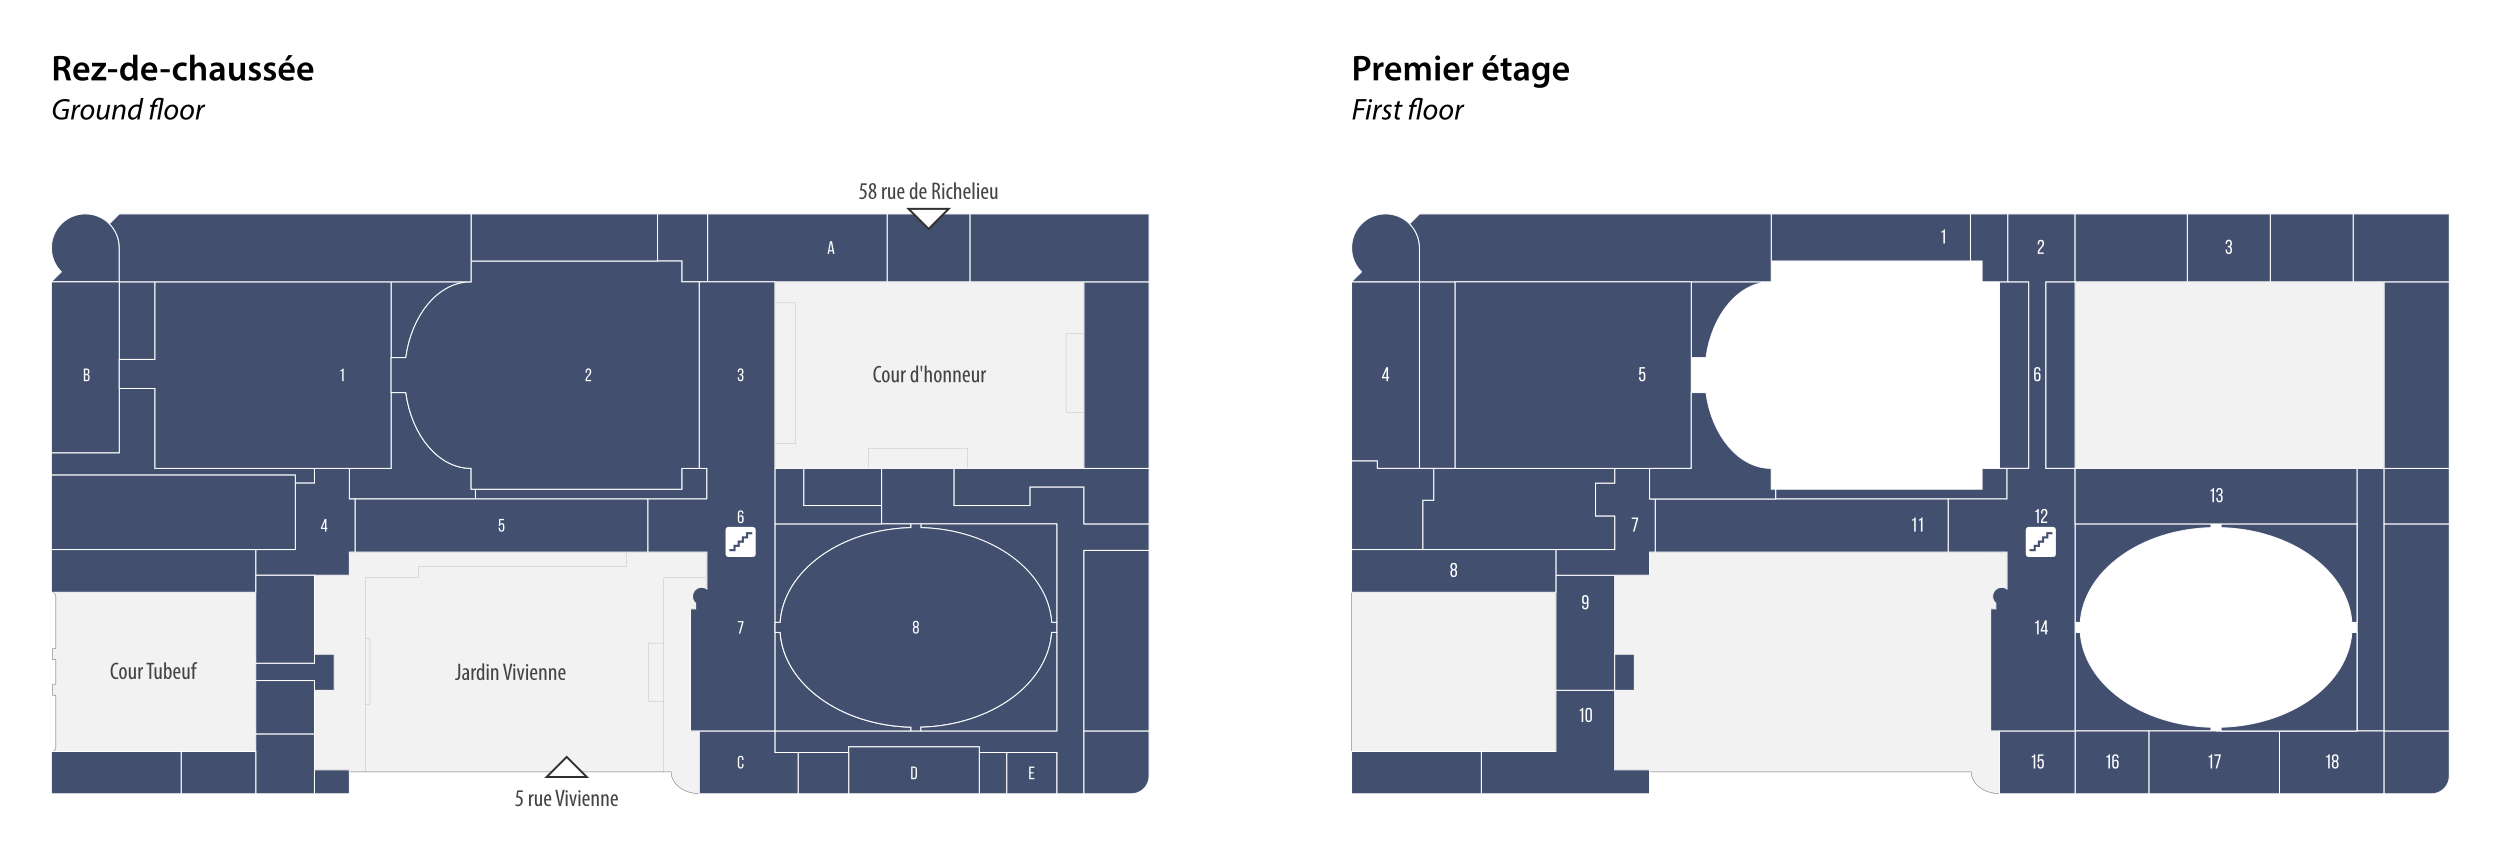 <?xml version="1.0" encoding="utf-8"?>
<!-- Generator: Adobe Illustrator 24.0.2, SVG Export Plug-In . SVG Version: 6.00 Build 0)  -->
<svg version="1.1" xmlns="http://www.w3.org/2000/svg" xmlns:xlink="http://www.w3.org/1999/xlink" x="0px" y="0px" width="4986px"
	 height="1684.2px" viewBox="0 0 4986 1684.2" style="enable-background:new 0 0 4986 1684.2;" xml:space="preserve">
<style type="text/css">
	.st0{fill:#FFFFFF;}
	.st1{fill:#F2F2F2;stroke:#686868;stroke-miterlimit:10;}
	.st2{fill:none;stroke:#939393;stroke-width:0.5;stroke-miterlimit:10;}
	.st3{fill:#424F6F;stroke:#FFFFFF;stroke-width:2;stroke-miterlimit:10;}
	.st4{fill:#FFFFFF;stroke:#303030;stroke-width:4;stroke-miterlimit:10;}
	.st5{fill:#444444;}
</style>
<g id="A">
	<rect x="-225.1" y="-119.2" class="st0" width="5426.2" height="1915.5"/>
	<g>
		<path d="M107.5,112.4c3.3-0.6,8.3-1,13.4-1c7,0,11.7,1.2,15,3.9c2.7,2.2,4.2,5.6,4.2,9.7c0,6.3-4.2,10.5-8.8,12.2v0.2
			c3.5,1.3,5.5,4.7,6.8,9.4c1.5,6,2.8,11.7,3.8,13.5h-9.1c-0.7-1.4-1.9-5.4-3.2-11.4c-1.4-6.3-3.7-8.4-8.7-8.5h-4.5v19.9h-8.8V112.4
			z M116.3,133.8h5.3c6,0,9.7-3.2,9.7-8c0-5.3-3.7-7.8-9.5-7.8c-2.8,0-4.6,0.2-5.5,0.4V133.8z"/>
		<path d="M154.6,145.2c0.2,6.3,5.2,9.1,10.8,9.1c4.1,0,7.1-0.6,9.7-1.6l1.3,6.1c-3,1.2-7.2,2.2-12.2,2.2c-11.4,0-18.1-7-18.1-17.7
			c0-9.7,5.9-18.9,17.1-18.9c11.4,0,15.1,9.4,15.1,17.1c0,1.7-0.1,3-0.3,3.7H154.6z M170,139c0.1-3.2-1.4-8.6-7.3-8.6
			c-5.5,0-7.8,5-8.1,8.6H170z"/>
		<path d="M182.2,155.2l13.2-16.8c1.8-2.2,3.3-3.9,5.2-5.9v-0.1h-17.1v-7.1h27.9v5.4l-12.9,16.5c-1.7,2.1-3.4,4.1-5.2,6v0.1h18.5
			v7.1h-29.6V155.2z"/>
		<path d="M233.7,138v6.1h-18.4V138H233.7z"/>
		<path d="M274.1,109.1v41.3c0,3.6,0.1,7.5,0.3,9.9h-7.9l-0.4-5.5H266c-2.1,3.9-6.3,6.3-11.4,6.3c-8.4,0-15-7.1-15-17.9
			c-0.1-11.7,7.3-18.7,15.7-18.7c4.8,0,8.3,2,9.9,4.6h0.1v-19.9H274.1z M265.3,139.8c0-0.7-0.1-1.6-0.2-2.3
			c-0.8-3.5-3.6-6.3-7.6-6.3c-5.7,0-8.9,5-8.9,11.6c0,6.4,3.2,11.1,8.8,11.1c3.6,0,6.8-2.4,7.6-6.3c0.2-0.8,0.3-1.7,0.3-2.6V139.8z"
			/>
		<path d="M289.9,145.2c0.2,6.3,5.2,9.1,10.8,9.1c4.1,0,7.1-0.6,9.7-1.6l1.3,6.1c-3,1.2-7.2,2.2-12.2,2.2c-11.4,0-18.1-7-18.1-17.7
			c0-9.7,5.9-18.9,17.1-18.9c11.4,0,15.1,9.4,15.1,17.1c0,1.7-0.1,3-0.3,3.7H289.9z M305.3,139c0.1-3.2-1.4-8.6-7.3-8.6
			c-5.5,0-7.8,5-8.1,8.6H305.3z"/>
		<path d="M338.6,138v6.1h-18.4V138H338.6z"/>
		<path d="M372.6,159.2c-1.9,0.9-5.5,1.8-9.9,1.8c-10.9,0-18.1-7-18.1-17.9c0-10.5,7.2-18.7,19.5-18.7c3.2,0,6.6,0.7,8.6,1.7
			l-1.6,6.6c-1.4-0.6-3.5-1.4-6.7-1.4c-6.8,0-10.8,5-10.7,11.4c0,7.2,4.7,11.3,10.7,11.3c3.1,0,5.3-0.6,7-1.4L372.6,159.2z"/>
		<path d="M379.1,109.1h8.9V130h0.1c1.1-1.7,2.5-3,4.4-4c1.7-1,3.8-1.6,6-1.6c6,0,12.2,4,12.2,15.2v20.7H402v-19.7
			c0-5.1-1.9-8.9-6.8-8.9c-3.5,0-5.9,2.3-6.8,5c-0.3,0.7-0.4,1.7-0.4,2.7v21h-8.9V109.1z"/>
		<path d="M440,160.3l-0.6-3.9h-0.2c-2.2,2.7-5.8,4.7-10.4,4.7c-7.1,0-11-5.1-11-10.4c0-8.9,7.8-13.3,20.8-13.2v-0.6
			c0-2.3-0.9-6.1-7.1-6.1c-3.5,0-7.1,1.1-9.4,2.6l-1.7-5.8c2.6-1.6,7.1-3.1,12.7-3.1c11.2,0,14.5,7.1,14.5,14.8v12.7
			c0,3.2,0.1,6.3,0.5,8.4H440z M438.9,143.1c-6.3-0.1-12.2,1.2-12.2,6.6c0,3.5,2.2,5,5,5c3.5,0,6.1-2.3,6.9-4.8
			c0.2-0.6,0.3-1.4,0.3-1.9V143.1z"/>
		<path d="M488.3,149.8c0,4.2,0.1,7.6,0.3,10.5h-7.8l-0.4-5.3h-0.1c-1.5,2.5-5,6.1-11.2,6.1c-6.4,0-12.2-3.8-12.2-15.3v-20.6h8.9
			v19.1c0,5.8,1.9,9.6,6.6,9.6c3.5,0,5.8-2.5,6.8-4.8c0.3-0.8,0.5-1.7,0.5-2.7v-21.2h8.9V149.8z"/>
		<path d="M497.4,152.1c2,1.2,5.8,2.5,9,2.5c3.9,0,5.6-1.6,5.6-3.9c0-2.4-1.4-3.6-5.8-5.1c-6.8-2.4-9.7-6.1-9.6-10.2
			c0-6.2,5.1-11,13.2-11c3.9,0,7.3,1,9.3,2.1l-1.7,6.3c-1.5-0.9-4.3-2-7.4-2c-3.2,0-4.9,1.5-4.9,3.7c0,2.2,1.7,3.3,6.1,4.9
			c6.3,2.3,9.3,5.5,9.4,10.7c0,6.3-5,10.9-14.3,10.9c-4.2,0-8.1-1-10.7-2.4L497.4,152.1z"/>
		<path d="M527.4,152.1c2,1.2,5.8,2.5,9,2.5c3.9,0,5.6-1.6,5.6-3.9c0-2.4-1.4-3.6-5.8-5.1c-6.8-2.4-9.7-6.1-9.6-10.2
			c0-6.2,5.1-11,13.2-11c3.9,0,7.3,1,9.3,2.1l-1.7,6.3c-1.5-0.9-4.3-2-7.4-2c-3.2,0-4.9,1.5-4.9,3.7c0,2.2,1.7,3.3,6.1,4.9
			c6.3,2.3,9.3,5.5,9.4,10.7c0,6.3-5,10.9-14.3,10.9c-4.2,0-8.1-1-10.7-2.4L527.4,152.1z"/>
		<path d="M564.1,145.2c0.2,6.3,5.2,9.1,10.8,9.1c4.1,0,7.1-0.6,9.7-1.6l1.3,6.1c-3,1.2-7.2,2.2-12.2,2.2c-11.4,0-18.1-7-18.1-17.7
			c0-9.7,5.9-18.9,17.1-18.9c11.4,0,15.1,9.4,15.1,17.1c0,1.7-0.1,3-0.3,3.7H564.1z M579.6,139c0.1-3.2-1.4-8.6-7.3-8.6
			c-5.5,0-7.8,5-8.1,8.6H579.6z M583.6,110l-8.9,10.7h-6.1l6.3-10.7H583.6z"/>
		<path d="M601.3,145.2c0.2,6.3,5.2,9.1,10.8,9.1c4.1,0,7.1-0.6,9.7-1.6l1.3,6.1c-3,1.2-7.2,2.2-12.2,2.2c-11.4,0-18.1-7-18.1-17.7
			c0-9.7,5.9-18.9,17.1-18.9c11.4,0,15.1,9.4,15.1,17.1c0,1.7-0.1,3-0.3,3.7H601.3z M616.7,139c0.1-3.2-1.4-8.6-7.3-8.6
			c-5.5,0-7.8,5-8.1,8.6H616.7z"/>
	</g>
	<g>
		<path d="M134,236.4c-2.3,1-6.7,2.2-11.4,2.2c-5.7,0-10.1-1.6-13.2-5c-3.1-3.4-4.1-7.8-4.1-11.8c0-6.7,2.7-13.7,7.9-18.4
			c4.3-3.8,10.1-6,16.6-6c5,0,8.3,1.1,9.5,1.9l-1.6,4.2c-2.1-1-4.9-1.7-8.5-1.7c-4.8,0-9.2,1.7-12.5,4.9c-3.8,3.5-6.1,9.3-6.1,14.8
			c0,7.8,3.9,13,12.9,13c2.4,0,4.7-0.5,6.2-1.1l2.3-12.1h-8.2l0.8-4.1h13.1L134,236.4z"/>
		<path d="M141.5,238.2l3.5-18.7c0.7-3.8,1.2-7.6,1.5-10.3h4.4c-0.2,2-0.5,4.1-0.8,6.3h0.2c1.9-4,5-7,8.9-7c0.4,0,1,0.1,1.4,0.1
			l-1,4.9c-0.3-0.1-0.8-0.1-1.3-0.1c-4.3,0-8.2,5.2-9.4,12l-2.4,12.8H141.5z"/>
		<path d="M188,220.6c0,8.9-6.4,18.2-16.1,18.2c-7.3,0-11.3-5.4-11.3-11.9c0-9.5,6.7-18.4,16.1-18.4
			C184.6,208.5,188,214.4,188,220.6z M165.8,226.7c0,4.7,2.6,8.2,6.8,8.2c5.9,0,10.3-7.6,10.3-14.3c0-3.4-1.6-8.1-6.8-8.1
			C169.9,212.4,165.7,220.1,165.8,226.7z"/>
		<path d="M219.8,209.1l-3.9,20.6c-0.6,3.2-1,6.1-1.3,8.5h-4.5l0.8-5.5h-0.1c-2.6,3.8-6.4,6.1-10.3,6.1c-3.7,0-7.6-1.8-7.6-8.4
			c0-1.4,0.2-2.9,0.5-4.9l3.1-16.4h5l-3.1,16.2c-0.4,1.6-0.5,3-0.5,4.3c0,3,1.3,5,4.7,5c3.6,0,8.2-4.2,9.4-10.6l2.8-14.9H219.8z"/>
		<path d="M223.1,238.2l3.9-20.6c0.7-3.2,1-6.1,1.4-8.5h4.4l-0.7,5.7h0.1c2.6-4.1,6.5-6.4,10.7-6.4c3.5,0,7.4,2,7.4,8.1
			c0,1.3-0.2,3.1-0.5,4.7l-3.2,16.9h-5l3.2-16.7c0.2-1.1,0.4-2.5,0.4-3.7c0-2.9-1.1-5.1-4.6-5.1c-3.5,0-8.6,4.3-9.9,11.5l-2.6,14.1
			H223.1z"/>
		<path d="M286,195.6l-6.4,33.4c-0.6,3-1.1,6.4-1.3,9.2h-4.6l0.8-5.8h-0.1c-2.6,4.1-6.3,6.4-10.4,6.4c-5.6,0-8.7-4.6-8.7-10.6
			c0-10.3,7.7-19.8,17.9-19.8c1.9,0,3.9,0.4,5.2,1l2.6-13.9H286z M277.7,213.7c-1-0.7-2.7-1.2-4.8-1.2c-7,0-12.4,7.4-12.4,15.1
			c0,3.5,1.2,7.1,5.5,7.1c3.8,0,8.5-4.4,9.7-10.9L277.7,213.7z"/>
		<path d="M298.3,238.2l4.7-25.1h-3.9l0.8-3.9h3.9l0.2-1.3c0.8-4.1,2.4-7.7,5.6-10.2c2.3-1.8,5.6-2.8,9-2.8c2.9,0,6.2,0.7,8,1.9
			l-7.9,41.4h-5l7.3-38.5c-0.8-0.4-1.7-0.7-3.8-0.7c-4.8,0-7.3,3.7-8.2,8.6l-0.3,1.6h6.1l-0.8,3.9H308l-4.7,25.1H298.3z"/>
		<path d="M355.3,220.6c0,8.9-6.4,18.2-16.1,18.2c-7.3,0-11.3-5.4-11.3-11.9c0-9.5,6.7-18.4,16.1-18.4
			C351.8,208.5,355.3,214.4,355.3,220.6z M333.1,226.7c0,4.7,2.6,8.2,6.8,8.2c5.9,0,10.3-7.6,10.3-14.3c0-3.4-1.6-8.1-6.8-8.1
			C337.2,212.4,333,220.1,333.1,226.7z"/>
		<path d="M386.8,220.6c0,8.9-6.4,18.2-16.1,18.2c-7.3,0-11.3-5.4-11.3-11.9c0-9.5,6.7-18.4,16.1-18.4
			C383.3,208.5,386.8,214.4,386.8,220.6z M364.5,226.7c0,4.7,2.6,8.2,6.8,8.2c5.9,0,10.3-7.6,10.3-14.3c0-3.4-1.6-8.1-6.8-8.1
			C368.7,212.4,364.5,220.1,364.5,226.7z"/>
		<path d="M390.3,238.2l3.5-18.7c0.7-3.8,1.2-7.6,1.5-10.3h4.4c-0.2,2-0.5,4.1-0.8,6.3h0.2c1.9-4,5-7,8.9-7c0.4,0,1,0.1,1.4,0.1
			l-1,4.9c-0.3-0.1-0.8-0.1-1.3-0.1c-4.3,0-8.2,5.2-9.4,12l-2.4,12.8H390.3z"/>
	</g>
	<g>
		<path d="M2700.6,112.4c3.2-0.6,7.6-1,13.5-1c6.5,0,11.2,1.4,14.3,4c2.9,2.4,4.8,6.2,4.8,10.7c0,4.6-1.4,8.4-4.2,11
			c-3.5,3.5-9.1,5.2-15.3,5.2c-1.7,0-3.2-0.1-4.3-0.3v18.3h-8.8V112.4z M2709.4,135c1.1,0.3,2.5,0.4,4.3,0.4
			c6.6,0,10.7-3.2,10.7-8.9c0-5.4-3.7-8.3-9.9-8.3c-2.4,0-4.2,0.2-5.1,0.4V135z"/>
		<path d="M2739.7,136.5c0-4.8-0.1-8.1-0.3-11.3h7.7l0.3,6.7h0.3c1.7-5,5.8-7.5,9.6-7.5c0.9,0,1.4,0.1,2.1,0.2v8.4
			c-0.7-0.1-1.5-0.3-2.6-0.3c-4.2,0-7.1,2.7-7.9,6.7c-0.1,0.8-0.3,1.7-0.3,2.7v18.1h-8.9V136.5z"/>
		<path d="M2770.9,145.2c0.2,6.3,5.2,9.1,10.8,9.1c4.1,0,7.1-0.6,9.7-1.6l1.3,6.1c-3,1.2-7.2,2.2-12.2,2.2c-11.4,0-18.1-7-18.1-17.7
			c0-9.7,5.9-18.9,17.1-18.9c11.4,0,15.1,9.4,15.1,17.1c0,1.7-0.1,3-0.3,3.7H2770.9z M2786.3,139c0.1-3.2-1.4-8.6-7.3-8.6
			c-5.5,0-7.8,5-8.1,8.6H2786.3z"/>
		<path d="M2801.8,135.6c0-4-0.1-7.4-0.3-10.4h7.6l0.4,5.2h0.2c1.7-2.7,4.9-6,10.8-6c4.6,0,8.2,2.6,9.7,6.5h0.1
			c1.2-1.9,2.7-3.4,4.3-4.4c1.9-1.4,4.2-2.1,7.1-2.1c5.8,0,11.7,4,11.7,15.2v20.7h-8.6v-19.4c0-5.8-2-9.3-6.3-9.3
			c-3,0-5.3,2.2-6.2,4.7c-0.2,0.9-0.4,1.9-0.4,3v21h-8.6V140c0-4.9-1.9-8.4-6-8.4c-3.3,0-5.5,2.6-6.3,5c-0.4,0.9-0.5,1.9-0.5,2.9
			v20.7h-8.6V135.6z"/>
		<path d="M2872.3,115.4c0,2.7-1.9,4.8-5,4.8c-3,0-4.9-2.1-4.9-4.8c0-2.7,2-4.8,5-4.8C2870.3,110.6,2872.2,112.7,2872.3,115.4z
			 M2862.8,160.3v-35.1h8.9v35.1H2862.8z"/>
		<path d="M2887.5,145.2c0.2,6.3,5.2,9.1,10.8,9.1c4.1,0,7.1-0.6,9.7-1.6l1.3,6.1c-3,1.2-7.2,2.2-12.2,2.2c-11.4,0-18.1-7-18.1-17.7
			c0-9.7,5.9-18.9,17.1-18.9c11.4,0,15.1,9.4,15.1,17.1c0,1.7-0.1,3-0.3,3.7H2887.5z M2903,139c0.1-3.2-1.4-8.6-7.3-8.6
			c-5.5,0-7.8,5-8.1,8.6H2903z"/>
		<path d="M2918.4,136.5c0-4.8-0.1-8.1-0.3-11.3h7.7l0.3,6.7h0.3c1.7-5,5.8-7.5,9.6-7.5c0.9,0,1.4,0.1,2.1,0.2v8.4
			c-0.7-0.1-1.5-0.3-2.6-0.3c-4.2,0-7.1,2.7-7.9,6.7c-0.1,0.8-0.3,1.7-0.3,2.7v18.1h-8.9V136.5z"/>
		<path d="M2965.2,145.2c0.2,6.3,5.2,9.1,10.8,9.1c4.1,0,7.1-0.6,9.7-1.6l1.3,6.1c-3,1.2-7.2,2.2-12.2,2.2c-11.4,0-18.1-7-18.1-17.7
			c0-9.7,5.9-18.9,17.1-18.9c11.4,0,15.1,9.4,15.1,17.1c0,1.7-0.1,3-0.3,3.7H2965.2z M2980.6,139c0.1-3.2-1.4-8.6-7.3-8.6
			c-5.5,0-7.8,5-8.1,8.6H2980.6z M2984.7,110l-8.9,10.7h-6.1l6.3-10.7H2984.7z"/>
		<path d="M3006.3,115.2v10h8.4v6.6h-8.4v15.5c0,4.2,1.2,6.5,4.5,6.5c1.5,0,2.7-0.2,3.5-0.4l0.1,6.8c-1.3,0.5-3.6,0.9-6.4,0.9
			c-3.2,0-6-1.1-7.6-2.9c-1.9-2-2.7-5.2-2.7-9.8v-16.5h-5v-6.6h5v-7.9L3006.3,115.2z"/>
		<path d="M3041.1,160.3l-0.6-3.9h-0.2c-2.2,2.7-5.8,4.7-10.4,4.7c-7.1,0-11-5.1-11-10.4c0-8.9,7.8-13.3,20.8-13.2v-0.6
			c0-2.3-0.9-6.1-7.1-6.1c-3.5,0-7.1,1.1-9.4,2.6l-1.7-5.8c2.6-1.6,7.1-3.1,12.7-3.1c11.2,0,14.5,7.1,14.5,14.8v12.7
			c0,3.2,0.1,6.3,0.5,8.4H3041.1z M3040,143.1c-6.3-0.1-12.2,1.2-12.2,6.6c0,3.5,2.2,5,5,5c3.5,0,6.1-2.3,6.9-4.8
			c0.2-0.6,0.3-1.4,0.3-1.9V143.1z"/>
		<path d="M3090,125.2c-0.1,2.4-0.3,5.3-0.3,10.1v19.9c0,7.3-1.5,12.6-5.2,15.9c-3.7,3.2-8.7,4.2-13.5,4.2c-4.5,0-9.2-0.9-12.2-2.8
			l1.9-6.7c2.2,1.3,6,2.7,10.2,2.7c5.8,0,10.1-3,10.1-10.6v-3h-0.1c-2,3.1-5.6,5.2-10.2,5.2c-8.7,0-14.9-7.2-14.9-17.1
			c0-11.5,7.5-18.5,15.9-18.5c5.3,0,8.5,2.6,10.2,5.5h0.1l0.4-4.7H3090z M3080.9,139.2c0-0.8-0.1-1.7-0.3-2.4
			c-0.9-3.2-3.5-5.7-7.2-5.7c-5,0-8.6,4.3-8.6,11.4c0,6,3,10.8,8.6,10.8c3.3,0,6.2-2.2,7.2-5.3c0.2-0.9,0.4-2.2,0.4-3.2V139.2z"/>
		<path d="M3105.5,145.2c0.2,6.3,5.2,9.1,10.8,9.1c4.1,0,7.1-0.6,9.7-1.6l1.3,6.1c-3,1.2-7.2,2.2-12.2,2.2c-11.4,0-18.1-7-18.1-17.7
			c0-9.7,5.9-18.9,17.1-18.9c11.4,0,15.1,9.4,15.1,17.1c0,1.7-0.1,3-0.3,3.7H3105.5z M3120.9,139c0.1-3.2-1.4-8.6-7.3-8.6
			c-5.5,0-7.8,5-8.1,8.6H3120.9z"/>
	</g>
	<g>
		<path d="M2705.1,197.7h20.5l-0.8,4.3h-15.5l-2.6,13.6h14.3l-0.8,4.3h-14.3l-3.5,18.3h-5L2705.1,197.7z"/>
		<path d="M2723.8,238.2l5.6-29h5l-5.6,29H2723.8z M2730.3,201c0-1.9,1.5-3.4,3.3-3.4s2.9,1.3,2.9,3.1c-0.1,2-1.4,3.4-3.4,3.4
			C2731.5,204.2,2730.3,202.8,2730.3,201z"/>
		<path d="M2737.6,238.2l3.5-18.7c0.7-3.8,1.2-7.6,1.5-10.3h4.4c-0.2,2-0.5,4.1-0.8,6.3h0.2c1.9-4,5-7,8.9-7c0.4,0,1,0.1,1.4,0.1
			l-1,4.9c-0.3-0.1-0.8-0.1-1.3-0.1c-4.3,0-8.2,5.2-9.4,12l-2.4,12.8H2737.6z"/>
		<path d="M2756.9,233.1c1.4,0.8,3.9,1.8,6.2,1.8c3.4,0,5.5-2.2,5.5-4.7c0-2.3-1-3.7-4-5.3c-3.4-1.9-5.2-4.4-5.2-7.4
			c0-5.1,4.4-9,10.5-9c2.6,0,5,0.7,6.1,1.4l-1.4,3.8c-1-0.6-2.9-1.3-5-1.3c-3,0-5.2,1.9-5.2,4.4c0,2.1,1.4,3.4,4,4.9
			c3.2,1.9,5.5,4.4,5.5,7.6c0,6.1-5,9.5-11.1,9.5c-3.1,0-5.9-1-7.2-2L2756.9,233.1z"/>
		<path d="M2792.1,201.3l-1.5,7.8h7l-0.8,3.9h-7l-2.7,14.1c-0.3,1.6-0.5,3.1-0.5,4.7c0,1.7,0.8,2.8,2.8,2.8c0.8,0,1.7-0.1,2.3-0.2
			l-0.2,3.9c-0.9,0.4-2.4,0.5-3.8,0.5c-4.4,0-6.1-2.7-6.1-5.6c0-1.7,0.2-3.4,0.6-5.5l2.9-14.7h-4.2l0.8-3.9h4.1l1.3-6.5
			L2792.1,201.3z"/>
		<path d="M2809.5,238.2l4.7-25.1h-3.9l0.8-3.9h3.9l0.2-1.3c0.8-4.1,2.4-7.7,5.6-10.2c2.3-1.8,5.6-2.8,9-2.8c2.9,0,6.2,0.7,8,1.9
			l-7.9,41.4h-5l7.3-38.5c-0.8-0.4-1.7-0.7-3.8-0.7c-4.8,0-7.3,3.7-8.2,8.6l-0.3,1.6h6.1l-0.8,3.9h-6.1l-4.7,25.1H2809.5z"/>
		<path d="M2866.5,220.6c0,8.9-6.4,18.2-16.1,18.2c-7.3,0-11.3-5.4-11.3-11.9c0-9.5,6.7-18.4,16.1-18.4
			C2863,208.5,2866.5,214.4,2866.5,220.6z M2844.3,226.7c0,4.7,2.6,8.2,6.8,8.2c5.9,0,10.3-7.6,10.3-14.3c0-3.4-1.6-8.1-6.8-8.1
			C2848.4,212.4,2844.2,220.1,2844.3,226.7z"/>
		<path d="M2898,220.6c0,8.9-6.4,18.2-16.1,18.2c-7.3,0-11.3-5.4-11.3-11.9c0-9.5,6.7-18.4,16.1-18.4
			C2894.5,208.5,2898,214.4,2898,220.6z M2875.8,226.7c0,4.7,2.6,8.2,6.8,8.2c5.9,0,10.3-7.6,10.3-14.3c0-3.4-1.6-8.1-6.8-8.1
			C2879.9,212.4,2875.7,220.1,2875.8,226.7z"/>
		<path d="M2901.5,238.2l3.5-18.7c0.7-3.8,1.2-7.6,1.5-10.3h4.4c-0.2,2-0.5,4.1-0.8,6.3h0.2c1.9-4,5-7,8.9-7c0.4,0,1,0.1,1.4,0.1
			l-1,4.9c-0.3-0.1-0.8-0.1-1.3-0.1c-4.3,0-8.2,5.2-9.4,12l-2.4,12.8H2901.5z"/>
	</g>
</g>
<g id="_x30__1_">
	<g>
		<path class="st1" d="M666.6,1376.9v-72.2h-39.3v-157.4h69.6v-46.2h712.9v73.4c-3-2.1-6.6-3.3-10.5-3.3c-10.1,0-18.2,8.2-18.2,18.2
			c0,5.5,2.4,10.4,6.3,13.8v11h-10.3v243.6h17.5v125c-30.5,0-55.3-18.8-56.1-42.2c0-0.4,0-0.8,0-1.1H696.8v-4.3h-69.6v-158.3H666.6z
			"/>
		<rect x="1545.5" y="562.1" class="st1" width="616.3" height="372.1"/>
		<path class="st1" d="M102.4,1181.3H510v317.5H102.4c5,0,9-4,9-9v-103.3h-6.3v-22h6.3v-49h-6.3v-22h6.3v-103.3
			C111.4,1185.3,107.4,1181.3,102.4,1181.3z"/>
	</g>
	<g>
		<line class="st2" x1="728.6" y1="1539.6" x2="728.6" y2="1404.2"/>
		<polyline class="st2" points="1248.9,1098.8 1248.9,1130.4 834.2,1130.4 834.2,1152.3 728.6,1152.3 728.6,1273.1 		"/>
		<polyline class="st2" points="1324,1282.5 1324,1152.3 1411.5,1152.3 		"/>
		<line class="st2" x1="1324" y1="1539.6" x2="1324" y2="1398.3"/>
		<rect x="1293.3" y="1282.5" class="st2" width="30.7" height="115.8"/>
		<rect x="728.6" y="1273.1" class="st2" width="9.3" height="131.2"/>
		<rect x="1380.5" y="604.1" class="st2" width="206.7" height="280.7"/>
		<rect x="1731.7" y="893.7" class="st2" width="197.7" height="67.6"/>
		<rect x="2126.1" y="665.8" class="st2" width="118.1" height="156.4"/>
	</g>
	<g>
		<polygon class="st3" points="510,1357.3 510,1322.7 627.2,1322.7 627.2,1304.7 666.6,1304.7 666.6,1376.9 627.2,1376.9 
			627.2,1357.3 		"/>
		<polygon class="st3" points="2291.8,1044.9 2291.8,1097.8 2161.8,1097.8 2161.8,1583.2 2107.7,1583.2 2107.7,1500.8 
			1953.1,1500.8 1953.1,1489.5 1692.6,1489.5 1692.6,1500.8 1545.5,1500.8 1545.5,1457.8 2107.7,1457.8 2107.7,1044.9 
			1758.2,1044.9 1758.2,934.2 1902.9,934.2 1902.9,1008.2 2054,1008.2 2054,971.2 2161.8,971.2 2161.8,1044.9 		"/>
		<polygon class="st3" points="102.4,947.5 102.4,903 237.9,903 237.9,774.8 309.1,774.8 309.1,934.2 627.2,934.2 627.2,963.5 
			589,963.5 589,947.5 		"/>
		<path class="st3" d="M1816.6,1450.3v7.5h-271.1v-196.5h10.3C1562.8,1364.2,1676,1446.6,1816.6,1450.3z"/>
		<polygon class="st3" points="1311.3,520.6 1311.3,426.6 1411.4,426.6 1411.4,562.1 1359.9,562.1 1359.9,520.6 		"/>
		<polygon class="st3" points="948.3,995.2 948.3,975.6 1359.9,975.6 1359.9,934.2 1409.8,934.2 1409.8,995.2 		"/>
		<path class="st3" d="M1816.6,1044.9v7.5c-140.6,3.7-253.8,86.1-260.8,189h-10.3v-196.5H1816.6z"/>
		<rect x="237.9" y="562.1" class="st3" width="71.2" height="154.8"/>
		<path class="st3" d="M780,713.3V562.1h159.6c-64.7,0-118.6,65.1-130.2,151.2H780z"/>
		<rect x="510" y="1463.7" class="st3" width="117.2" height="119.5"/>
		<rect x="1769.2" y="426.6" class="st3" width="165.6" height="135.5"/>
		<path class="st3" d="M696.8,995.2v-61H780V782.9h29.3c11.6,86.1,65.5,151.2,130.2,151.2v41.5h8.7v19.5H696.8z"/>
	</g>
	<g>
		<rect x="2007.7" y="1500.8" class="st3" width="99.9" height="82.4"/>
		<polygon class="st3" points="1394.6,1583.2 1394.6,1457.8 1545.5,1457.8 1545.5,1500.8 1592.1,1500.8 1592.1,1583.2 		"/>
		<rect x="708.1" y="995.2" class="st3" width="584.2" height="106"/>
		<polygon class="st3" points="1545.5,1044.9 1545.5,934.2 1603.2,934.2 1603.2,1008.2 1758.2,1008.2 1758.2,1044.9 		"/>
		<path class="st3" d="M2107.7,1044.9v196.5h-10.3c-6.9-102.9-120.2-185.2-260.8-189v-7.5H2107.7z"/>
		<polygon class="st3" points="510,1147.3 510,1096 589,1096 589,963.5 627.2,963.5 627.2,934.2 696.8,934.2 696.8,995.2 
			708.1,995.2 708.1,1101.1 696.8,1101.1 696.8,1147.3 		"/>
		<rect x="1411.4" y="426.6" class="st3" width="357.9" height="135.5"/>
		<path class="st3" d="M1409.8,995.2v-61h-15.2V562.1h150.9v895.7h-168.4v-243.6h10.3v-11c-3.9-3.3-6.3-8.3-6.3-13.8
			c0-10.1,8.2-18.2,18.2-18.2c3.9,0,7.5,1.2,10.5,3.3v-73.4h-117.5v-106H1409.8z"/>
		<path class="st3" d="M2107.7,1251.3c0,2.5-0.1,5-0.2,7.5c0,0.6-0.1,1.3-0.1,1.9c0,0.2,0,0.4,0,0.6h-10
			c-6.9,102.9-120.2,185.2-260.8,189v7.4c-1.2,0-2.4,0.1-3.5,0.1c-0.9,0-1.7,0-2.6,0c-1.3,0-2.6,0-3.8,0s-2.6,0-3.8,0
			c-0.9,0-1.7,0-2.6,0c-1.2,0-2.4,0-3.5-0.1v-7.4c-140.6-3.7-253.8-86.1-260.8-189h-10c0-0.2,0-0.4,0-0.6c-0.1-0.6-0.1-1.3-0.1-1.9
			c-0.1-1.2-0.1-2.5-0.1-3.8c0-0.5,0-1.1,0-1.6c0-0.7,0-1.4,0-2.2s0-1.5,0-2.2c0-0.5,0-1.1,0-1.6c0-1.2,0.1-2.5,0.1-3.8
			c0-0.7,0.1-1.3,0.1-1.9c0-0.2,0-0.4,0-0.5h10c6.9-102.9,120.2-185.2,260.8-189v-7.4c1.2,0,2.4-0.1,3.5-0.1c0.9,0,1.7,0,2.6,0
			c1.3,0,2.6,0,3.8,0c3.3,0,6.7,0,10,0.1v7.4c140.5,3.7,253.8,86.1,260.8,189h10C2107.6,1244.7,2107.7,1248,2107.7,1251.3z"/>
		<path class="st3" d="M2107.7,1261.3v196.5h-271.1v-7.5c140.5-3.7,253.8-86.1,260.8-189H2107.7z"/>
	</g>
	<g>
		<path class="st3" d="M122.3,542.2c-12.3-12.3-19.8-29.2-19.8-47.9c0-37.4,30.3-67.8,67.8-67.8c18.7,0,35.6,7.6,47.9,19.8
			c12.3,12.3,19.8,29.2,19.8,47.9v67.7H102.4L122.3,542.2z"/>
		<rect x="102.4" y="562.1" class="st3" width="135.5" height="340.9"/>
		<polygon class="st3" points="237.9,774.8 237.9,716.9 309.1,716.9 309.1,562.1 780,562.1 780,934.2 309.1,934.2 309.1,774.8 		"/>
		<path class="st3" d="M780,782.9v-69.6h29.3c11.6-86.1,65.5-151.2,130.2-151.2v-41.5h420.3v41.5h34.7v372.1h-34.7v41.5H939.6v-41.5
			c-64.7,0-118.6-65.1-130.2-151.2H780z"/>
	</g>
	<g>
		<rect x="1953.1" y="1500.8" class="st3" width="54.6" height="82.4"/>
		<rect x="1692.6" y="1489.5" class="st3" width="260.5" height="93.7"/>
		<rect x="1592.1" y="1500.8" class="st3" width="100.5" height="82.4"/>
		<rect x="510" y="1147.3" class="st3" width="117.2" height="175.4"/>
		<rect x="939.6" y="426.6" class="st3" width="371.8" height="94"/>
		<rect x="1603.2" y="934.2" class="st3" width="155" height="74"/>
		<polygon class="st3" points="1902.9,1008.2 1902.9,934.2 2291.8,934.2 2291.8,1044.9 2161.8,1044.9 2161.8,971.2 2054,971.2 
			2054,1008.2 		"/>
		<rect x="102.4" y="1096" class="st3" width="407.6" height="85.3"/>
		<rect x="627.2" y="1535.3" class="st3" width="69.6" height="47.9"/>
		<rect x="361.4" y="1498.8" class="st3" width="148.7" height="84.4"/>
		<rect x="510" y="1357.3" class="st3" width="117.2" height="106.4"/>
		<rect x="102.4" y="1498.8" class="st3" width="258.9" height="84.4"/>
		<rect x="102.4" y="947.5" class="st3" width="486.6" height="148.5"/>
		<path class="st3" d="M2161.8,1583.2v-125.4h130v89.8c0,19.7-15.9,35.6-35.6,35.6H2161.8z"/>
		<rect x="2161.8" y="1097.8" class="st3" width="130" height="360"/>
		<rect x="2161.8" y="562.1" class="st3" width="130" height="372.1"/>
		<rect x="1934.8" y="426.6" class="st3" width="357" height="135.5"/>
		<path class="st3" d="M218.1,446.4l19.8-19.8h701.6v135.5H237.9v-67.7C237.9,475.6,230.3,458.7,218.1,446.4z"/>
	</g>
</g>
<g id="_x31__1_">
	<g>
		<path class="st1" d="M3259.7,1376.9v-72.2h-39.3v-157.4h69.6v-46.2h712.9v73.4c-3-2.1-6.6-3.3-10.5-3.3
			c-10.1,0-18.2,8.2-18.2,18.2c0,5.5,2.4,10.4,6.3,13.8v11h-10.3v243.6h17.5v125c-30.5,0-55.4-18.8-56.1-42.2c0-0.4,0-0.8,0-1.1
			h-641.6v-4.3h-69.6v-158.3H3259.7z"/>
		<rect x="4138.6" y="562.1" class="st1" width="616.3" height="372.1"/>
		<rect x="2695.5" y="1181.3" class="st1" width="407.6" height="317.5"/>
	</g>
	<g>
		<rect x="4080.1" y="562.1" class="st3" width="58.5" height="372.1"/>
		<rect x="3987.7" y="562.1" class="st3" width="58.5" height="372.1"/>
		<rect x="4700.8" y="934.2" class="st3" width="54.1" height="523.6"/>
		<path class="st3" d="M4138.6,1457.8v-206.5c0,114,125.9,206.5,281.1,206.5H4138.6z"/>
		<polygon class="st3" points="3929.8,520.6 3929.8,426.6 4004.5,426.6 4004.5,562.1 3953,562.1 3953,520.6 		"/>
		<polygon class="st3" points="3541.4,995.2 3541.4,975.6 3953,975.6 3953,934.2 4002.9,934.2 4002.9,995.2 		"/>
		<path class="st3" d="M4419.7,1044.9h281.1v206.5C4700.8,1137.3,4574.9,1044.9,4419.7,1044.9z"/>
		<path class="st3" d="M4138.6,1251.3v-206.5h281.1C4264.4,1044.9,4138.6,1137.3,4138.6,1251.3z"/>
		<rect x="2831" y="562.1" class="st3" width="71.2" height="372.1"/>
		<path class="st3" d="M4409.7,1450.3v7.5h-271.1v-196.5h10.3C4155.9,1364.2,4269.1,1446.6,4409.7,1450.3z"/>
		<path class="st3" d="M4409.7,1044.9v7.5c-140.6,3.7-253.8,86.1-260.8,189h-10.3v-196.5H4409.7z"/>
		<path class="st3" d="M4700.8,1044.9v196.5h-10.3c-6.9-102.9-120.2-185.2-260.8-189v-7.5H4700.8z"/>
	</g>
	<g>
		<rect x="4546.2" y="1457.8" class="st3" width="208.7" height="125.4"/>
		<rect x="4285.7" y="1457.8" class="st3" width="260.5" height="125.4"/>
		<rect x="4138.6" y="1457.8" class="st3" width="147.1" height="125.4"/>
		<rect x="3987.7" y="1457.8" class="st3" width="150.9" height="125.4"/>
		<path class="st3" d="M3885.4,1101.1v-106h117.4v-61h43.3V562.1h-41.7V426.6h134.1v135.5h-58.5v372.1h58.5v523.6h-168.4v-243.6
			h10.3v-11c-3.9-3.3-6.3-8.3-6.3-13.8c0-10.1,8.2-18.2,18.2-18.2c3.9,0,7.5,1.2,10.5,3.3v-73.4H3885.4z"/>
		<rect x="3301.2" y="995.2" class="st3" width="584.2" height="106"/>
		<rect x="3103.1" y="1147.3" class="st3" width="117.2" height="229.6"/>
		<polygon class="st3" points="3220.3,1096 3220.3,1029.4 3182.1,1029.4 3182.1,963.5 3220.3,963.5 3220.3,934.2 3289.9,934.2 
			3289.9,995.2 3301.2,995.2 3301.2,1101.1 3289.9,1101.1 3289.9,1147.3 3103.1,1147.3 3103.1,1096 		"/>
	</g>
	<g>
		<rect x="3532.7" y="426.6" class="st3" width="397.2" height="94"/>
		<rect x="4138.6" y="934.2" class="st3" width="562.2" height="110.7"/>
		<rect x="2695.5" y="1096" class="st3" width="407.6" height="85.3"/>
		<polygon class="st3" points="2695.5,919.4 2695.5,562.1 2831,562.1 2831,934.2 2746.9,934.2 2746.9,919.4 		"/>
		<path class="st3" d="M2715.4,542.2c-12.3-12.3-19.8-29.2-19.8-47.9c0-37.4,30.3-67.8,67.8-67.8c18.7,0,35.6,7.6,47.9,19.8
			c12.3,12.3,19.8,29.2,19.8,47.9v67.7h-135.5L2715.4,542.2z"/>
	</g>
	<g>
		<path class="st3" d="M3373.1,713.3V562.1h159.6c-64.7,0-118.6,65.1-130.2,151.2H3373.1z"/>
		<polygon class="st3" points="2954.5,1583.2 2954.5,1498.8 3103.1,1498.8 3103.1,1376.9 3220.3,1376.9 3220.3,1535.3 
			3289.9,1535.3 3289.9,1583.2 		"/>
		<rect x="2695.5" y="1498.8" class="st3" width="258.9" height="84.4"/>
		<polygon class="st3" points="2837.5,1096 2837.5,997.7 2859.3,997.7 2859.3,934.2 3220.3,934.2 3220.3,963.5 3182.1,963.5 
			3182.1,1029.4 3220.3,1029.4 3220.3,1096 		"/>
		<polygon class="st3" points="2695.5,1096 2695.5,919.4 2746.9,919.4 2746.9,934.2 2859.3,934.2 2859.3,997.7 2837.5,997.7 
			2837.5,1096 		"/>
		<path class="st3" d="M4754.9,1583.2v-125.4h130v89.8c0,19.7-15.9,35.6-35.6,35.6H4754.9z"/>
		<rect x="4754.9" y="1044.9" class="st3" width="130" height="412.9"/>
		<rect x="4754.9" y="934.2" class="st3" width="130" height="110.7"/>
		<rect x="4754.9" y="562.1" class="st3" width="130" height="372.1"/>
		<rect x="4693.2" y="426.6" class="st3" width="191.7" height="135.5"/>
		<rect x="4527.9" y="426.6" class="st3" width="165.3" height="135.5"/>
		<rect x="4362.3" y="426.6" class="st3" width="165.6" height="135.5"/>
		<rect x="4138.6" y="426.6" class="st3" width="223.8" height="135.5"/>
		<path class="st3" d="M2811.2,446.4l19.8-19.8h701.6v135.5H2831v-67.7C2831,475.6,2823.4,458.7,2811.2,446.4z"/>
		<path class="st3" d="M4419.7,1457.8c155.2,0,281.1-92.4,281.1-206.5v206.5H4419.7z"/>
		<rect x="2902.2" y="562.1" class="st3" width="470.9" height="372.1"/>
		<path class="st3" d="M3289.9,995.2v-61h83.2V782.9h29.3c11.6,86.1,65.5,151.2,130.2,151.2v41.5h8.7v19.5H3289.9z"/>
		<rect x="3220.3" y="1304.7" class="st3" width="39.3" height="72.2"/>
		<path class="st3" d="M4700.8,1261.3v196.5h-271.1v-7.5c140.5-3.7,253.8-86.1,260.8-189H4700.8z"/>
	</g>
</g>
<g id="_x30__2_">
	<polygon id="Entrance_2_" class="st4" points="1090.2,1549.6 1130.2,1509.6 1170.2,1549.6 	"/>
	<polygon id="Entrance_1_" class="st4" points="1892,416.6 1852,456.6 1812,416.6 	"/>
	<path id="Stair_1_" class="st0" d="M1500.5,1050.8h-46.7c-4.3,0-6.7,2.2-6.7,6.8v46.8c0,4.2,2.2,6.5,6.5,6.5h47.1
		c4.3,0,6.5-2.1,6.5-6.5v-46.8C1507.1,1053.2,1504.9,1050.8,1500.5,1050.8z M1500.4,1065.6h-8.3v8.3h-8.4v8.5h-8.3v8.4h-8.4v8.5
		h-12.4v-4.3h8.3v-8.5h8.3v-8.5h8.4v-8.4h8.3v-8.3h12.4V1065.6z"/>
	<g>
		<g>
			<path class="st5" d="M1042.5,1579.6h-8.4l-1.3,8.3c0.4-0.1,0.7-0.1,1.2-0.1c1.7,0,4.3,0.7,6,2.4c1.6,1.6,2.6,3.9,2.6,7.1
				c0,6.2-3.9,10.7-9.5,10.7c-1.9,0-4-0.5-5.3-1.3l0.8-3c1,0.6,2.6,1.2,4.4,1.2c3.2,0,5.9-2.4,5.9-7.2c0-4.9-3-7-7.1-7
				c-1.2,0-1.9,0-2.4,0.1l2-14.4h11.2V1579.6z"/>
			<path class="st5" d="M1055.1,1590.3c0-2-0.1-4.3-0.2-6h3.3l0.2,3.6h0.1c0.8-2.2,2.7-4,4.9-4c0.3,0,0.5,0,0.8,0v3.8
				c-0.2,0-0.5,0-0.8,0c-2.4,0-4.1,2.2-4.5,4.8c-0.1,0.6-0.1,1.3-0.1,2.1v12.9h-3.7V1590.3z"/>
			<path class="st5" d="M1080.8,1601.2c0,2.6,0.1,4.6,0.2,6.3h-3.2l-0.2-2.4h-0.1c-0.7,1.2-2.5,2.8-5,2.8c-4.1,0-5.7-3.2-5.7-8.9
				v-14.7h3.7v14.2c0,3.6,0.6,6.3,3.1,6.3c2.2,0,3.1-2,3.3-3.1c0.1-0.6,0.2-1.3,0.2-2.1v-15.3h3.7V1601.2z"/>
			<path class="st5" d="M1088.6,1596.3c0,7.1,2.8,8.6,5.5,8.6c1.6,0,2.9-0.4,3.8-0.9l0.6,2.7c-1.3,0.7-3.3,1.1-5.1,1.1
				c-5.6,0-8.4-4.6-8.4-11.7c0-7.5,3.2-12.2,7.8-12.2c4.8,0,6.6,5,6.6,10.3c0,0.9,0,1.5,0,2.1H1088.6z M1095.9,1593.6
				c0.1-4.7-1.7-6.7-3.5-6.7c-2.4,0-3.6,3.6-3.8,6.7H1095.9z"/>
			<path class="st5" d="M1114.9,1607.6l-7.4-32.4h3.9l3.2,15.2c0.8,3.6,1.7,8.3,2.3,12.4h0.1c0.5-4.2,1.4-8.7,2.2-12.5l3.1-15.1h3.9
				l-7.5,32.4H1114.9z"/>
			<path class="st5" d="M1132.3,1578.3c0,1.4-0.9,2.4-2.3,2.4c-1.2,0-2.1-1-2.1-2.4s1-2.4,2.2-2.4
				C1131.4,1575.9,1132.3,1576.9,1132.3,1578.3z M1128.3,1607.6v-23.2h3.7v23.2H1128.3z"/>
			<path class="st5" d="M1139,1584.3l2.9,13.1c0.3,1.6,0.7,3.6,1,5.7h0.1c0.2-1.9,0.6-3.9,1-5.7l2.9-13.1h3.6l-6,23.2h-3.3l-6-23.2
				H1139z"/>
			<path class="st5" d="M1157.8,1578.3c0,1.4-0.9,2.4-2.3,2.4c-1.2,0-2.1-1-2.1-2.4s1-2.4,2.2-2.4
				C1156.9,1575.9,1157.8,1576.9,1157.8,1578.3z M1153.8,1607.6v-23.2h3.7v23.2H1153.8z"/>
			<path class="st5" d="M1165.2,1596.3c0,7.1,2.8,8.6,5.5,8.6c1.6,0,2.9-0.4,3.8-0.9l0.6,2.7c-1.3,0.7-3.3,1.1-5.1,1.1
				c-5.6,0-8.4-4.6-8.4-11.7c0-7.5,3.2-12.2,7.8-12.2c4.8,0,6.6,5,6.6,10.3c0,0.9,0,1.5,0,2.1H1165.2z M1172.5,1593.6
				c0.1-4.7-1.7-6.7-3.5-6.7c-2.4,0-3.6,3.6-3.8,6.7H1172.5z"/>
			<path class="st5" d="M1180,1590.3c0-2.7-0.1-4.1-0.2-6h3.2l0.2,2.8h0.1c1-1.9,2.9-3.2,5.3-3.2c3.2,0,5.6,2.4,5.6,8v15.6h-3.7v-15
				c0-2.7-0.5-5.5-3.2-5.5c-1.5,0-3,1.3-3.5,3.8c-0.1,0.6-0.1,1.3-0.1,2.1v14.6h-3.7V1590.3z"/>
			<path class="st5" d="M1199.5,1590.3c0-2.7-0.1-4.1-0.2-6h3.2l0.2,2.8h0.1c1-1.9,2.9-3.2,5.3-3.2c3.2,0,5.6,2.4,5.6,8v15.6h-3.7
				v-15c0-2.7-0.5-5.5-3.2-5.5c-1.5,0-3,1.3-3.5,3.8c-0.1,0.6-0.1,1.3-0.1,2.1v14.6h-3.7V1590.3z"/>
			<path class="st5" d="M1221.5,1596.3c0,7.1,2.8,8.6,5.5,8.6c1.6,0,2.9-0.4,3.8-0.9l0.6,2.7c-1.3,0.7-3.3,1.1-5.1,1.1
				c-5.6,0-8.4-4.6-8.4-11.7c0-7.5,3.2-12.2,7.8-12.2c4.8,0,6.6,5,6.6,10.3c0,0.9,0,1.5,0,2.1H1221.5z M1228.8,1593.6
				c0.1-4.7-1.7-6.7-3.5-6.7c-2.4,0-3.6,3.6-3.8,6.7H1228.8z"/>
		</g>
	</g>
	<g>
		<g>
			<path class="st5" d="M914.1,1323.7h3.7v23.2c0,7.2-2.9,9.5-7.6,9.5c-0.9,0-1.8-0.1-2.4-0.3l0.3-3.1c0.5,0.1,1.1,0.2,1.8,0.2
				c2.6,0,4.2-1.1,4.2-6.2V1323.7z"/>
			<path class="st5" d="M932.1,1356.1l-0.2-2.4h-0.1c-1,1.8-2.6,2.8-4.6,2.8c-3.1,0-5.5-2.6-5.5-6.6c0-5.8,4.7-8.4,9.9-8.4v-0.7
				c0-3.1-0.8-5.3-3.7-5.3c-1.4,0-2.7,0.5-3.8,1.2l-0.8-2.6c1-0.7,3.1-1.5,5.4-1.5c4.7,0,6.7,3.1,6.7,8.3v10c0,1.8,0,3.8,0.2,5.3
				H932.1z M931.6,1344.1c-1.9,0-6.4,0.3-6.4,5.4c0,3,1.5,4.1,2.8,4.1c1.6,0,3-1.2,3.5-3.5c0.1-0.4,0.1-0.9,0.1-1.3V1344.1z"/>
			<path class="st5" d="M940.4,1338.9c0-2-0.1-4.3-0.2-6h3.3l0.2,3.6h0.1c0.8-2.2,2.7-4,4.9-4c0.3,0,0.5,0,0.8,0v3.8
				c-0.2,0-0.5,0-0.8,0c-2.4,0-4.1,2.2-4.5,4.8c-0.1,0.6-0.1,1.3-0.1,2.1v12.9h-3.7V1338.9z"/>
			<path class="st5" d="M965.6,1322.9v27.7c0,1.6,0.1,4.2,0.2,5.6h-3.2l-0.2-2.9h-0.1c-0.8,1.7-2.4,3.3-4.8,3.3
				c-3.9,0-6.8-4.3-6.8-11.9c0-8.3,3.4-12.1,7-12.1c1.7,0,3.3,0.8,4.2,2.8h0.1v-12.4H965.6z M962,1341.7c0-0.5,0-1,0-1.5
				c-0.2-2.4-1.7-4.5-3.5-4.5c-3.1,0-4.1,4.3-4.1,8.9c0,4.9,1.2,8.8,3.9,8.8c1.2,0,2.7-0.6,3.6-4c0.1-0.4,0.1-1,0.1-1.5V1341.7z"/>
			<path class="st5" d="M974.8,1326.9c0,1.4-0.9,2.4-2.3,2.4c-1.2,0-2.1-1-2.1-2.4s1-2.4,2.2-2.4
				C973.9,1324.5,974.8,1325.4,974.8,1326.9z M970.8,1356.1v-23.2h3.7v23.2H970.8z"/>
			<path class="st5" d="M979.6,1338.9c0-2.7-0.1-4.1-0.2-6h3.2l0.2,2.8h0.1c1-1.9,2.9-3.2,5.3-3.2c3.2,0,5.6,2.4,5.6,8v15.6h-3.7
				v-15c0-2.7-0.5-5.5-3.2-5.5c-1.5,0-3,1.3-3.5,3.8c-0.1,0.6-0.1,1.3-0.1,2.1v14.6h-3.7V1338.9z"/>
			<path class="st5" d="M1010.5,1356.1l-7.4-32.4h3.9l3.2,15.2c0.8,3.6,1.7,8.3,2.3,12.4h0.1c0.5-4.2,1.4-8.7,2.2-12.5l3.1-15.1h3.9
				l-7.5,32.4H1010.5z"/>
			<path class="st5" d="M1027.9,1326.9c0,1.4-0.9,2.4-2.3,2.4c-1.2,0-2.1-1-2.1-2.4s1-2.4,2.2-2.4
				C1027.1,1324.5,1027.9,1325.4,1027.9,1326.9z M1023.9,1356.1v-23.2h3.7v23.2H1023.9z"/>
			<path class="st5" d="M1034.6,1332.9l2.9,13.1c0.3,1.6,0.7,3.6,1,5.7h0.1c0.2-1.9,0.6-3.9,1-5.7l2.9-13.1h3.6l-6,23.2h-3.3
				l-6-23.2H1034.6z"/>
			<path class="st5" d="M1053.4,1326.9c0,1.4-0.9,2.4-2.3,2.4c-1.2,0-2.1-1-2.1-2.4s1-2.4,2.2-2.4
				C1052.5,1324.5,1053.4,1325.4,1053.4,1326.9z M1049.4,1356.1v-23.2h3.7v23.2H1049.4z"/>
			<path class="st5" d="M1060.8,1344.8c0,7.1,2.8,8.6,5.5,8.6c1.6,0,2.9-0.4,3.8-0.9l0.6,2.7c-1.3,0.7-3.3,1.1-5.1,1.1
				c-5.6,0-8.4-4.6-8.4-11.7c0-7.5,3.2-12.2,7.8-12.2c4.8,0,6.6,5,6.6,10.3c0,0.9,0,1.5,0,2.1H1060.8z M1068.1,1342.1
				c0.1-4.7-1.7-6.7-3.5-6.7c-2.4,0-3.6,3.6-3.8,6.7H1068.1z"/>
			<path class="st5" d="M1075.7,1338.9c0-2.7-0.1-4.1-0.2-6h3.2l0.2,2.8h0.1c1-1.9,2.9-3.2,5.3-3.2c3.2,0,5.6,2.4,5.6,8v15.6h-3.7
				v-15c0-2.7-0.5-5.5-3.2-5.5c-1.5,0-3,1.3-3.5,3.8c-0.1,0.6-0.1,1.3-0.1,2.1v14.6h-3.7V1338.9z"/>
			<path class="st5" d="M1095.1,1338.9c0-2.7-0.1-4.1-0.2-6h3.2l0.2,2.8h0.1c1-1.9,2.9-3.2,5.3-3.2c3.2,0,5.6,2.4,5.6,8v15.6h-3.7
				v-15c0-2.7-0.5-5.5-3.2-5.5c-1.5,0-3,1.3-3.5,3.8c-0.1,0.6-0.1,1.3-0.1,2.1v14.6h-3.7V1338.9z"/>
			<path class="st5" d="M1117.1,1344.8c0,7.1,2.8,8.6,5.5,8.6c1.6,0,2.9-0.4,3.8-0.9l0.6,2.7c-1.3,0.7-3.3,1.1-5.1,1.1
				c-5.6,0-8.4-4.6-8.4-11.7c0-7.5,3.2-12.2,7.8-12.2c4.8,0,6.6,5,6.6,10.3c0,0.9,0,1.5,0,2.1H1117.1z M1124.4,1342.1
				c0.1-4.7-1.7-6.7-3.5-6.7c-2.4,0-3.6,3.6-3.8,6.7H1124.4z"/>
		</g>
	</g>
	<g>
		<g>
			<path class="st5" d="M236,1353.6c-1,0.5-2.6,0.9-4.6,0.9c-6.3,0-10.8-5.1-10.8-16.1c0-12.8,6.3-16.8,11.4-16.8c2,0,3.4,0.4,4,0.8
				l-0.8,3.1c-0.8-0.3-1.6-0.7-3.3-0.7c-3.5,0-7.5,3.4-7.5,13.2c0,9.9,3.6,13.2,7.6,13.2c1.4,0,2.6-0.3,3.4-0.7L236,1353.6z"/>
			<path class="st5" d="M252.9,1342.5c0,9-4.2,12-7.7,12c-4.2,0-7.5-3.8-7.5-12c0-8.5,3.8-12,7.8-12
				C249.5,1330.5,252.9,1334.4,252.9,1342.5z M241.3,1342.5c0,3.8,0.7,9.1,4,9.1c3.2,0,3.8-5.5,3.8-9.1c0-3.6-0.6-9-3.9-9
				C242,1333.5,241.3,1339,241.3,1342.5z"/>
			<path class="st5" d="M270.9,1347.8c0,2.6,0.1,4.6,0.2,6.3h-3.2l-0.2-2.4h-0.1c-0.7,1.2-2.5,2.8-5,2.8c-4.1,0-5.7-3.2-5.7-8.9
				v-14.7h3.7v14.2c0,3.6,0.6,6.3,3.1,6.3c2.2,0,3.1-2,3.3-3.1c0.1-0.6,0.2-1.3,0.2-2.1v-15.3h3.7V1347.8z"/>
			<path class="st5" d="M276.1,1336.9c0-2-0.1-4.3-0.2-6h3.3l0.2,3.6h0.1c0.8-2.2,2.7-4,4.9-4c0.3,0,0.5,0,0.8,0v3.8
				c-0.2,0-0.5,0-0.8,0c-2.4,0-4.1,2.2-4.5,4.8c-0.1,0.6-0.1,1.3-0.1,2.1v12.9h-3.7V1336.9z"/>
			<path class="st5" d="M298,1325.1h-5.9v-3.3h15.5v3.3h-5.9v29H298V1325.1z"/>
			<path class="st5" d="M322.2,1347.8c0,2.6,0.1,4.6,0.2,6.3h-3.2l-0.2-2.4h-0.1c-0.7,1.2-2.5,2.8-5,2.8c-4.1,0-5.7-3.2-5.7-8.9
				v-14.7h3.7v14.2c0,3.6,0.6,6.3,3.1,6.3c2.2,0,3.1-2,3.3-3.1c0.1-0.6,0.2-1.3,0.2-2.1v-15.3h3.7V1347.8z"/>
			<path class="st5" d="M327.2,1354.1c0-1.3,0.2-4,0.2-5.6v-27.7h3.7v12.7h0.1c1.2-2.3,2.9-3.1,4.9-3.1c3.6,0,6.3,4.2,6.3,11.8
				c0,8.4-3.5,12.2-7.1,12.2c-2.4,0-3.7-1.4-4.6-3.4h-0.1l-0.2,3H327.2z M331,1345.9c0,0.5,0,1.1,0.1,1.4c0.9,3.5,2.4,4.1,3.5,4.1
				c3,0,4-4,4-9c0-4.7-1.1-8.8-4.1-8.8c-1.7,0-3.2,2.2-3.5,4.1c-0.1,0.5-0.1,1.1-0.1,1.6V1345.9z"/>
			<path class="st5" d="M349.1,1342.8c0,7.1,2.8,8.6,5.5,8.6c1.6,0,2.9-0.4,3.8-0.9l0.6,2.7c-1.3,0.7-3.3,1.1-5.1,1.1
				c-5.6,0-8.4-4.6-8.4-11.7c0-7.5,3.2-12.2,7.8-12.2c4.8,0,6.6,5,6.6,10.3c0,0.9,0,1.5,0,2.1H349.1z M356.4,1340.1
				c0.1-4.7-1.7-6.7-3.5-6.7c-2.4,0-3.6,3.6-3.8,6.7H356.4z"/>
			<path class="st5" d="M377.9,1347.8c0,2.6,0.1,4.6,0.2,6.3h-3.2l-0.2-2.4h-0.1c-0.7,1.2-2.5,2.8-5,2.8c-4.1,0-5.7-3.2-5.7-8.9
				v-14.7h3.7v14.2c0,3.6,0.6,6.3,3.1,6.3c2.2,0,3.1-2,3.3-3.1c0.1-0.6,0.2-1.3,0.2-2.1v-15.3h3.7V1347.8z"/>
			<path class="st5" d="M383.8,1354.1v-20.4h-2.9v-2.8h2.9v-1.4c0-2.5,0.4-5.1,2.1-7c1.3-1.5,3.2-2,4.7-2c1.2,0,2.2,0.2,2.9,0.6
				l-0.6,2.9c-0.4-0.2-1.1-0.4-2-0.4c-2.6,0-3.3,2.8-3.3,5.9v1.4h4.2v2.8h-4.2v20.4H383.8z"/>
		</g>
	</g>
	<g>
		<g>
			<path class="st5" d="M1757.4,761.7c-1,0.5-2.6,0.9-4.6,0.9c-6.3,0-10.8-5.1-10.8-16.1c0-12.8,6.3-16.8,11.4-16.8
				c2,0,3.4,0.4,4,0.8l-0.8,3.1c-0.8-0.3-1.6-0.7-3.3-0.7c-3.5,0-7.5,3.4-7.5,13.2s3.6,13.2,7.6,13.2c1.4,0,2.6-0.3,3.4-0.7
				L1757.4,761.7z"/>
			<path class="st5" d="M1774.3,750.6c0,9-4.2,12-7.7,12c-4.2,0-7.5-3.8-7.5-12c0-8.5,3.8-12,7.8-12
				C1771,738.6,1774.3,742.5,1774.3,750.6z M1762.8,750.6c0,3.8,0.7,9.1,4,9.1c3.2,0,3.8-5.5,3.8-9.1c0-3.6-0.6-9-3.9-9
				C1763.4,741.6,1762.8,747.1,1762.8,750.6z"/>
			<path class="st5" d="M1792.4,755.9c0,2.6,0.1,4.6,0.2,6.3h-3.2l-0.2-2.4h-0.1c-0.7,1.2-2.5,2.8-5,2.8c-4.1,0-5.7-3.2-5.7-8.9V739
				h3.7v14.2c0,3.6,0.6,6.3,3.1,6.3c2.2,0,3.1-2,3.3-3.1c0.1-0.6,0.2-1.3,0.2-2.1V739h3.7V755.9z"/>
			<path class="st5" d="M1797.5,745c0-2-0.1-4.3-0.2-6h3.3l0.2,3.6h0.1c0.8-2.2,2.7-4,4.9-4c0.3,0,0.5,0,0.8,0v3.8
				c-0.2,0-0.5,0-0.8,0c-2.4,0-4.1,2.2-4.5,4.8c-0.1,0.6-0.1,1.3-0.1,2.1v12.9h-3.7V745z"/>
			<path class="st5" d="M1831,729v27.7c0,1.6,0.1,4.2,0.2,5.6h-3.2l-0.2-2.9h-0.1c-0.8,1.7-2.4,3.3-4.8,3.3c-3.9,0-6.8-4.3-6.8-11.9
				c0-8.3,3.4-12.1,7-12.1c1.7,0,3.3,0.8,4.2,2.8h0.1V729H1831z M1827.3,747.8c0-0.5,0-1,0-1.5c-0.2-2.4-1.7-4.5-3.5-4.5
				c-3.1,0-4.1,4.3-4.1,8.9c0,4.9,1.2,8.8,3.9,8.8c1.2,0,2.7-0.6,3.6-4c0.1-0.4,0.1-1,0.1-1.5V747.8z"/>
			<path class="st5" d="M1839.4,729.5l-0.7,11.2h-2.1l-0.7-11.2H1839.4z"/>
			<path class="st5" d="M1844.3,729h3.7v12.5h0.1c0.5-0.8,1.2-1.5,1.9-2c0.9-0.5,1.8-0.9,3.1-0.9c2.9,0,5.4,2.4,5.4,8.2v15.4h-3.7
				v-15c0-2.8-0.6-5.5-3.1-5.5c-1.7,0-3,1.2-3.6,3.7c-0.1,0.5-0.1,1.2-0.1,1.8v15h-3.7V729z"/>
			<path class="st5" d="M1878,750.6c0,9-4.2,12-7.7,12c-4.2,0-7.5-3.8-7.5-12c0-8.5,3.8-12,7.8-12
				C1874.7,738.6,1878,742.5,1878,750.6z M1866.5,750.6c0,3.8,0.7,9.1,4,9.1c3.2,0,3.8-5.5,3.8-9.1c0-3.6-0.6-9-3.9-9
				C1867.1,741.6,1866.5,747.1,1866.5,750.6z"/>
			<path class="st5" d="M1882.1,745c0-2.7-0.1-4.1-0.2-6h3.2l0.2,2.8h0.1c1-1.9,2.9-3.2,5.3-3.2c3.2,0,5.6,2.4,5.6,8v15.6h-3.7v-15
				c0-2.7-0.5-5.5-3.2-5.5c-1.5,0-3,1.3-3.5,3.8c-0.1,0.6-0.1,1.3-0.1,2.1v14.6h-3.7V745z"/>
			<path class="st5" d="M1901.6,745c0-2.7-0.1-4.1-0.2-6h3.2l0.2,2.8h0.1c1-1.9,2.9-3.2,5.3-3.2c3.2,0,5.6,2.4,5.6,8v15.6h-3.7v-15
				c0-2.7-0.5-5.5-3.2-5.5c-1.5,0-3,1.3-3.5,3.8c-0.1,0.6-0.1,1.3-0.1,2.1v14.6h-3.7V745z"/>
			<path class="st5" d="M1923.6,750.9c0,7.1,2.8,8.6,5.5,8.6c1.6,0,2.9-0.4,3.8-0.9l0.6,2.7c-1.3,0.7-3.3,1.1-5.1,1.1
				c-5.6,0-8.4-4.6-8.4-11.7c0-7.5,3.2-12.2,7.8-12.2c4.8,0,6.6,5,6.6,10.3c0,0.9,0,1.5,0,2.1H1923.6z M1930.9,748.2
				c0.1-4.7-1.7-6.7-3.5-6.7c-2.4,0-3.6,3.6-3.8,6.7H1930.9z"/>
			<path class="st5" d="M1952.4,755.9c0,2.6,0.1,4.6,0.2,6.3h-3.2l-0.2-2.4h-0.1c-0.7,1.2-2.5,2.8-5,2.8c-4.1,0-5.7-3.2-5.7-8.9V739
				h3.7v14.2c0,3.6,0.6,6.3,3.1,6.3c2.2,0,3.1-2,3.3-3.1c0.1-0.6,0.2-1.3,0.2-2.1V739h3.7V755.9z"/>
			<path class="st5" d="M1957.5,745c0-2-0.1-4.3-0.2-6h3.3l0.2,3.6h0.1c0.8-2.2,2.7-4,4.9-4c0.3,0,0.5,0,0.8,0v3.8
				c-0.2,0-0.5,0-0.8,0c-2.4,0-4.1,2.2-4.5,4.8c-0.1,0.6-0.1,1.3-0.1,2.1v12.9h-3.7V745z"/>
		</g>
	</g>
	<g>
		<g>
			<path class="st5" d="M1728.4,368.8h-8.4l-1.3,8.3c0.4-0.1,0.7-0.1,1.2-0.1c1.7,0,4.3,0.7,6,2.4c1.6,1.6,2.6,3.9,2.6,7.1
				c0,6.2-3.9,10.7-9.5,10.7c-1.9,0-4-0.5-5.3-1.3l0.8-3c1,0.6,2.6,1.2,4.4,1.2c3.2,0,5.9-2.4,5.9-7.2c0-4.9-3-7-7.1-7
				c-1.2,0-1.9,0-2.4,0.1l2-14.4h11.2V368.8z"/>
			<path class="st5" d="M1732.2,389.1c0-4.4,2.6-7.2,5.1-8.9l0-0.1c-2.6-1.8-4.1-4.5-4.1-7.2c0-4.8,3.4-7.8,7.3-7.8
				c4.5,0,6.7,3.7,6.7,7.3c0,2.7-1.3,5.4-4.2,7.3v0.1c2.9,1.9,5,4.8,5,8.5c0,4.8-3.2,8.6-8,8.6
				C1734.8,397.2,1732.2,393,1732.2,389.1z M1744.4,388.8c0-3.6-2.1-5.6-4.5-7.2c-2.5,1.5-4,4.2-4,7c0,3.5,1.6,5.9,4.3,5.9
				C1742.5,394.4,1744.4,392.6,1744.4,388.8z M1736.8,372.7c0,3.2,1.9,4.8,3.8,6c1.9-1.3,3.1-3.4,3.1-5.8c0-3-1.2-5-3.5-5
				C1738.2,367.9,1736.8,369.9,1736.8,372.7z"/>
			<path class="st5" d="M1759.5,379.5c0-2-0.1-4.3-0.2-6h3.3l0.2,3.6h0.1c0.8-2.2,2.7-4,4.9-4c0.3,0,0.5,0,0.8,0v3.8
				c-0.2,0-0.5,0-0.8,0c-2.4,0-4.1,2.2-4.5,4.8c-0.1,0.6-0.1,1.3-0.1,2.1v12.9h-3.7V379.5z"/>
			<path class="st5" d="M1785.2,390.4c0,2.6,0.1,4.6,0.2,6.3h-3.2l-0.2-2.4h-0.1c-0.7,1.2-2.5,2.8-5,2.8c-4.1,0-5.7-3.2-5.7-8.9
				v-14.7h3.7v14.2c0,3.6,0.6,6.3,3.1,6.3c2.2,0,3.1-2,3.3-3.1c0.1-0.6,0.2-1.3,0.2-2.1v-15.3h3.7V390.4z"/>
			<path class="st5" d="M1793,385.5c0,7.1,2.8,8.6,5.5,8.6c1.6,0,2.9-0.4,3.8-0.9l0.6,2.7c-1.3,0.7-3.3,1.1-5.1,1.1
				c-5.6,0-8.4-4.6-8.4-11.7c0-7.5,3.2-12.2,7.8-12.2c4.8,0,6.6,5,6.6,10.3c0,0.9,0,1.5,0,2.1H1793z M1800.3,382.8
				c0.1-4.7-1.7-6.7-3.5-6.7c-2.4,0-3.6,3.6-3.8,6.7H1800.3z"/>
			<path class="st5" d="M1829.3,363.6v27.7c0,1.6,0.1,4.2,0.2,5.6h-3.2l-0.2-2.9h-0.1c-0.8,1.7-2.4,3.3-4.8,3.3
				c-3.9,0-6.8-4.3-6.8-11.9c0-8.3,3.4-12.1,7-12.1c1.7,0,3.3,0.8,4.2,2.8h0.1v-12.4H1829.3z M1825.6,382.4c0-0.5,0-1,0-1.5
				c-0.2-2.4-1.7-4.5-3.5-4.5c-3.1,0-4.1,4.3-4.1,8.9c0,4.9,1.2,8.8,3.9,8.8c1.2,0,2.7-0.6,3.6-4c0.1-0.4,0.1-1,0.1-1.5V382.4z"/>
			<path class="st5" d="M1837.1,385.5c0,7.1,2.8,8.6,5.5,8.6c1.6,0,2.9-0.4,3.8-0.9l0.6,2.7c-1.3,0.7-3.3,1.1-5.1,1.1
				c-5.6,0-8.4-4.6-8.4-11.7c0-7.5,3.2-12.2,7.8-12.2c4.8,0,6.6,5,6.6,10.3c0,0.9,0,1.5,0,2.1H1837.1z M1844.4,382.8
				c0.1-4.7-1.7-6.7-3.5-6.7c-2.4,0-3.6,3.6-3.8,6.7H1844.4z"/>
			<path class="st5" d="M1859.7,364.9c1.6-0.4,3.5-0.6,5.3-0.6c3.2,0,5.6,0.7,7.3,2.3c1.6,1.6,2.3,3.8,2.3,6.3
				c0,4.1-1.9,6.8-5.2,8.3v0.1c2.4,0.7,3.6,3,4.4,7.2c0.7,4.5,1.4,7.2,1.8,8.2h-3.7c-0.5-1-1.1-4-1.7-8c-0.7-4.4-2.1-6.1-5.3-6.1
				h-1.4v14.1h-3.7V364.9z M1863.4,379.8h1.5c3.6,0,5.9-2.6,5.9-6.5c0-3.7-1.5-6-5.5-6.1c-0.7,0-1.4,0-1.9,0.2V379.8z"/>
			<path class="st5" d="M1883.5,367.5c0,1.4-0.9,2.4-2.3,2.4c-1.2,0-2.1-1-2.1-2.4c0-1.4,1-2.4,2.2-2.4
				C1882.6,365.1,1883.5,366.1,1883.5,367.5z M1879.5,396.8v-23.2h3.7v23.2H1879.5z"/>
			<path class="st5" d="M1899.7,396.2c-0.8,0.5-2.2,0.9-3.8,0.9c-5.1,0-8.5-4.1-8.5-11.8c0-6.7,3.4-12.1,9.2-12.1
				c1.2,0,2.6,0.3,3.3,0.7l-0.7,3c-0.5-0.2-1.4-0.6-2.6-0.6c-3.7,0-5.4,4.4-5.4,9c0,5.4,2.1,8.7,5.5,8.7c1,0,1.8-0.2,2.7-0.6
				L1899.7,396.2z"/>
			<path class="st5" d="M1902.8,363.6h3.7V376h0.1c0.5-0.8,1.2-1.5,1.9-2c0.9-0.5,1.8-0.9,3.1-0.9c2.9,0,5.4,2.4,5.4,8.2v15.4h-3.7
				v-15c0-2.8-0.6-5.5-3.1-5.5c-1.7,0-3,1.2-3.6,3.7c-0.1,0.5-0.1,1.2-0.1,1.8v15h-3.7V363.6z"/>
			<path class="st5" d="M1924.9,385.5c0,7.1,2.8,8.6,5.5,8.6c1.6,0,2.9-0.4,3.8-0.9l0.6,2.7c-1.3,0.7-3.3,1.1-5.1,1.1
				c-5.6,0-8.4-4.6-8.4-11.7c0-7.5,3.2-12.2,7.8-12.2c4.8,0,6.6,5,6.6,10.3c0,0.9,0,1.5,0,2.1H1924.9z M1932.2,382.8
				c0.1-4.7-1.7-6.7-3.5-6.7c-2.4,0-3.6,3.6-3.8,6.7H1932.2z"/>
			<path class="st5" d="M1939.7,363.6h3.7v33.2h-3.7V363.6z"/>
			<path class="st5" d="M1952.8,367.5c0,1.4-0.9,2.4-2.3,2.4c-1.2,0-2.1-1-2.1-2.4c0-1.4,1-2.4,2.2-2.4
				C1952,365.1,1952.8,366.1,1952.8,367.5z M1948.9,396.8v-23.2h3.7v23.2H1948.9z"/>
			<path class="st5" d="M1960.3,385.5c0,7.1,2.8,8.6,5.5,8.6c1.6,0,2.9-0.4,3.8-0.9l0.6,2.7c-1.3,0.7-3.3,1.1-5.1,1.1
				c-5.6,0-8.4-4.6-8.4-11.7c0-7.5,3.2-12.2,7.8-12.2c4.8,0,6.6,5,6.6,10.3c0,0.9,0,1.5,0,2.1H1960.3z M1967.6,382.8
				c0.1-4.7-1.7-6.7-3.5-6.7c-2.4,0-3.6,3.6-3.8,6.7H1967.6z"/>
			<path class="st5" d="M1989,390.4c0,2.6,0.1,4.6,0.2,6.3h-3.2l-0.2-2.4h-0.1c-0.7,1.2-2.5,2.8-5,2.8c-4.1,0-5.7-3.2-5.7-8.9v-14.7
				h3.7v14.2c0,3.6,0.6,6.3,3.1,6.3c2.2,0,3.1-2,3.3-3.1c0.1-0.6,0.2-1.3,0.2-2.1v-15.3h3.7V390.4z"/>
		</g>
	</g>
	<g>
		<path class="st0" d="M1831,1239.6c1,1.1,1.5,2.6,1.5,4.6v0.8c0,1.3-0.2,2.4-0.7,3.3c-0.5,0.9-1.2,1.5-2.2,1.9
			c1.9,0.8,2.9,2.5,2.9,5.3v1.9c0,2-0.5,3.5-1.5,4.6s-2.5,1.7-4.4,1.7c-1.9,0-3.4-0.6-4.4-1.7c-1-1.1-1.5-2.7-1.5-4.6v-1.9
			c0-2.8,1-4.5,2.9-5.3c-1.9-0.7-2.9-2.5-2.9-5.2v-0.8c0-2,0.5-3.5,1.5-4.6c1-1.1,2.5-1.6,4.4-1.6
			C1828.5,1238,1830,1238.5,1831,1239.6z M1824.2,1241.4c-0.6,0.6-0.8,1.6-0.8,2.8v1.2c0,2.4,1.1,3.5,3.2,3.5c2.1,0,3.2-1.2,3.2-3.5
			v-1.2c0-1.3-0.3-2.2-0.8-2.8c-0.6-0.6-1.3-0.9-2.3-0.9C1825.6,1240.5,1824.8,1240.8,1824.2,1241.4z M1823.4,1255.2v2.1
			c0,1.3,0.3,2.2,0.8,2.9c0.5,0.6,1.3,1,2.4,1c2.1,0,3.1-1.3,3.2-3.8v-2.1c0-2.4-1.1-3.6-3.2-3.6
			C1824.5,1251.5,1823.4,1252.8,1823.4,1255.2z"/>
	</g>
	<g>
		<path class="st0" d="M1471.4,1241.1v-2.5h11.4v2.4l-6.5,22.8h-2.8l6.4-22.7H1471.4z"/>
	</g>
	<g>
		<path class="st0" d="M1481.4,1019.4c0.9,1.1,1.4,2.7,1.4,4.6v0.5h-2.6v-0.6c0-1.2-0.2-2-0.7-2.7c-0.5-0.6-1.2-0.9-2.2-0.9
			c-1.1,0-1.8,0.3-2.3,1c-0.5,0.7-0.7,1.7-0.7,3.1v5.7c0.7-1.8,2.1-2.7,4.1-2.7c1.6,0,2.8,0.5,3.5,1.6c0.8,1.1,1.2,2.5,1.2,4.4v3.8
			c0,2-0.5,3.5-1.5,4.7c-1,1.1-2.4,1.7-4.3,1.7c-1.9,0-3.3-0.6-4.3-1.7c-1-1.1-1.5-2.7-1.5-4.7v-12.9c0-2.1,0.5-3.7,1.4-4.8
			c1-1.1,2.4-1.7,4.4-1.7C1479,1017.8,1480.5,1018.3,1481.4,1019.4z M1474.9,1030.8c-0.5,0.6-0.7,1.5-0.7,2.7v3.8
			c0,1.2,0.2,2,0.7,2.7c0.5,0.6,1.2,1,2.2,1c1,0,1.7-0.3,2.2-1s0.8-1.5,0.8-2.7v-3.8c0-1.2-0.3-2-0.8-2.7c-0.5-0.6-1.2-1-2.2-1
			C1476.1,1029.9,1475.4,1030.2,1474.9,1030.8z"/>
	</g>
	<g>
		<path class="st0" d="M1001.2,1043.2c1.6,0,2.7,0.5,3.5,1.6c0.8,1.1,1.2,2.5,1.2,4.4v4.9c0,2-0.5,3.6-1.4,4.7
			c-1,1.1-2.4,1.7-4.2,1.7s-3.3-0.6-4.2-1.7c-0.9-1.1-1.4-2.7-1.4-4.7v-1.7h2.6v1.9c0,1.2,0.2,2,0.7,2.7c0.5,0.6,1.2,1,2.2,1
			c1,0,1.7-0.3,2.2-1c0.5-0.6,0.7-1.5,0.7-2.7v-4.9c0-1.2-0.2-2-0.7-2.7c-0.5-0.6-1.2-1-2.2-1c-0.8,0-1.4,0.2-1.9,0.7
			c-0.5,0.4-0.8,1.1-0.9,2v0.6h-2.6l0.7-14h9.9v2.5h-7.4l-0.4,7.7C998.3,1043.9,999.5,1043.2,1001.2,1043.2z"/>
	</g>
	<g>
		<path class="st0" d="M650.8,1060.2h-2.7v-5.1H640v-2.6l7.8-17.6h3.1v17.6h2v2.6h-2V1060.2z M648.1,1052.6v-12.3l-5.5,12.3H648.1z"
			/>
	</g>
	<g>
		<path class="st0" d="M1481.3,736.4c0.9,1.1,1.4,2.7,1.4,4.7v0.6c0,1.3-0.3,2.4-0.8,3.3c-0.5,0.9-1.3,1.5-2.3,1.9
			c1,0.4,1.8,1,2.3,1.9s0.8,2,0.8,3.3v1.9c0,2-0.5,3.6-1.4,4.7c-0.9,1.1-2.4,1.7-4.3,1.7c-1.9,0-3.3-0.6-4.2-1.7
			c-0.9-1.1-1.4-2.7-1.4-4.7v-1.7h2.6v1.9c0,1.2,0.2,2,0.7,2.7c0.5,0.6,1.2,1,2.2,1c1,0,1.8-0.3,2.2-1c0.5-0.6,0.7-1.6,0.7-2.9v-1.9
			c0-1.2-0.3-2.2-0.8-2.8c-0.5-0.6-1.3-0.9-2.4-1h-1.5v-2.5h1.7c1,0,1.7-0.4,2.2-1c0.5-0.6,0.8-1.4,0.8-2.5v-1.2
			c0-1.3-0.2-2.3-0.7-3c-0.5-0.6-1.2-1-2.2-1c-1,0-1.7,0.3-2.2,1c-0.5,0.6-0.7,1.5-0.7,2.7v1.3h-2.6v-1.2c0-2,0.5-3.5,1.4-4.7
			c0.9-1.1,2.4-1.7,4.2-1.7C1479,734.8,1480.4,735.3,1481.3,736.4z"/>
	</g>
	<g>
		<path class="st0" d="M1177.8,736.5c0.9,1.1,1.4,2.7,1.4,4.7c0,1.3-0.2,2.4-0.6,3.5c-0.4,1.1-1,2-1.6,2.8s-1.5,1.8-2.5,2.9
			c-0.9,1-1.6,1.8-2.1,2.4c-0.5,0.6-0.9,1.3-1.3,2.1c-0.3,0.8-0.5,1.6-0.5,2.4v0.4h8.3v2.6h-11.1v-2.2c0-1.3,0.2-2.5,0.6-3.5
			s0.9-2,1.5-2.7c0.6-0.8,1.4-1.7,2.4-2.8c0.9-1,1.6-1.8,2.1-2.5c0.5-0.7,1-1.5,1.4-2.4c0.4-0.9,0.5-1.9,0.5-2.9
			c0-1.3-0.2-2.3-0.7-3c-0.5-0.7-1.2-1-2.2-1c-1,0-1.7,0.3-2.2,1c-0.5,0.7-0.7,1.6-0.7,2.7v2.2h-2.6v-2.1c0-2,0.5-3.6,1.4-4.7
			c0.9-1.1,2.4-1.7,4.2-1.7S1176.8,735.3,1177.8,736.5z"/>
	</g>
	<g>
		<path class="st0" d="M679.1,740.7v-2.3c1.2,0,2.2-0.4,2.8-0.9c0.6-0.6,1.1-1.4,1.5-2.4h1.9v25.2h-2.8v-20.6
			C681.5,740.2,680.3,740.6,679.1,740.7z"/>
	</g>
	<g>
		<g>
			<path class="st0" d="M2061.6,1542.5h-6.2v9h7.6v2.6h-10.4v-25.2h10.4v2.6h-7.6v8.6h6.2V1542.5z"/>
		</g>
	</g>
	<g>
		<g>
			<path class="st0" d="M1827.4,1530.5c0.9,1.1,1.4,2.6,1.4,4.6v12.7c0,2-0.5,3.5-1.4,4.6c-0.9,1.1-2.4,1.6-4.3,1.6h-5.9v-25.2h5.9
				C1825,1528.9,1826.4,1529.4,1827.4,1530.5z M1826,1547.9v-13c0-2.4-1-3.6-3-3.6h-3v20.1h3.1
				C1825.1,1551.5,1826,1550.3,1826,1547.9z"/>
		</g>
	</g>
	<g>
		<g>
			<path class="st0" d="M1481.4,1508.8c0.9,1.1,1.4,2.7,1.4,4.6v2.3h-2.7v-2.4c0-2.4-1-3.6-3-3.6c-1,0-1.7,0.3-2.2,1
				c-0.5,0.6-0.7,1.5-0.7,2.7v13.3c0,1.2,0.2,2,0.7,2.7c0.5,0.6,1.2,1,2.2,1c2,0,3-1.2,3-3.6v-3.3h2.7v3.1c0,2-0.5,3.5-1.4,4.6
				c-0.9,1.1-2.4,1.7-4.3,1.7c-1.9,0-3.3-0.6-4.2-1.7c-0.9-1.1-1.4-2.7-1.4-4.6v-13c0-2,0.5-3.5,1.4-4.6c0.9-1.1,2.4-1.7,4.2-1.7
				C1479,1507.1,1480.4,1507.7,1481.4,1508.8z"/>
		</g>
	</g>
	<g>
		<g>
			<path class="st0" d="M177,736.4c0.9,0.9,1.3,2.3,1.3,4.2v1.2c0,1.4-0.2,2.5-0.7,3.3c-0.5,0.8-1.2,1.4-2.3,1.7
				c2.3,0.6,3.4,2.4,3.4,5.4v2.1c0,1.9-0.5,3.4-1.4,4.4c-0.9,1-2.4,1.5-4.3,1.5h-5.8V735h5.7C174.8,735,176.2,735.5,177,736.4z
				 M174.7,745c0.5-0.5,0.8-1.4,0.8-2.6v-1.5c0-1.1-0.2-2-0.6-2.5s-1.1-0.8-2.1-0.8H170v8.1h2.2C173.3,745.7,174.2,745.5,174.7,745z
				 M175.3,756.8c0.5-0.6,0.7-1.4,0.7-2.6V752c0-1.4-0.3-2.3-0.8-2.9c-0.6-0.6-1.5-0.8-2.7-0.8H170v9.4h3
				C174,757.7,174.8,757.4,175.3,756.8z"/>
		</g>
	</g>
	<g>
		<g>
			<path class="st0" d="M1653.1,506.4h-2.6l4.8-25.2h4.1l4.8,25.2h-2.8l-1-5.1h-6.4L1653.1,506.4z M1660,498.9l-2.8-14.5l-2.8,14.5
				H1660z"/>
		</g>
	</g>
</g>
<g id="_x31__2_">
	<path id="Stair" class="st0" d="M4093.6,1050.8h-46.7c-4.3,0-6.7,2.2-6.7,6.8v46.8c0,4.2,2.2,6.5,6.5,6.5h47.1
		c4.3,0,6.5-2.1,6.5-6.5v-46.8C4100.2,1053.2,4098,1050.8,4093.6,1050.8z M4093.5,1065.6h-8.3v8.3h-8.4v8.5h-8.3v8.4h-8.4v8.5h-12.4
		v-4.3h8.3v-8.5h8.3v-8.5h8.4v-8.4h8.3v-8.3h12.4V1065.6z"/>
	<g>
		<path class="st0" d="M4639.4,1510.9v-2.6c1.4-0.1,2.4-0.4,3.1-1c0.7-0.6,1.3-1.5,1.7-2.7h2.2v28h-3.1v-22.9
			C4642.1,1510.4,4640.8,1510.8,4639.4,1510.9z"/>
		<path class="st0" d="M4662.2,1506.1c1.1,1.2,1.7,2.9,1.7,5.1v0.9c0,1.5-0.3,2.7-0.8,3.7c-0.5,1-1.3,1.7-2.4,2.1
			c2.1,0.9,3.2,2.8,3.2,5.9v2.1c0,2.2-0.6,3.9-1.7,5.1c-1.1,1.2-2.8,1.9-4.9,1.9c-2.1,0-3.8-0.6-4.9-1.9c-1.1-1.2-1.7-3-1.7-5.1
			v-2.1c0-3.1,1.1-5,3.2-5.9c-2.2-0.8-3.2-2.7-3.2-5.8v-0.9c0-2.2,0.6-3.9,1.7-5.1c1.1-1.2,2.8-1.8,4.9-1.8
			C4659.5,1504.3,4661.1,1504.9,4662.2,1506.1z M4654.7,1508.2c-0.6,0.7-0.9,1.7-0.9,3.2v1.4c0,2.6,1.2,3.9,3.5,3.9
			c2.3,0,3.5-1.3,3.5-3.9v-1.4c0-1.4-0.3-2.5-0.9-3.2s-1.5-1-2.6-1C4656.2,1507.1,4655.4,1507.5,4654.7,1508.2z M4653.8,1523.4v2.4
			c0,1.4,0.3,2.5,0.9,3.2c0.6,0.7,1.5,1.1,2.6,1.1c2.3,0,3.5-1.4,3.5-4.2v-2.4c0-2.7-1.2-4-3.5-4
			C4655,1519.4,4653.8,1520.7,4653.8,1523.4z"/>
	</g>
	<g>
		<path class="st0" d="M4404.9,1510.9v-2.6c1.4-0.1,2.4-0.4,3.1-1c0.7-0.6,1.3-1.5,1.7-2.7h2.2v28h-3.1v-22.9
			C4407.6,1510.4,4406.3,1510.8,4404.9,1510.9z"/>
		<path class="st0" d="M4416.4,1507.4v-2.8h12.7v2.7l-7.2,25.3h-3.1l7.2-25.2H4416.4z"/>
	</g>
	<g>
		<path class="st0" d="M4201.1,1510.9v-2.6c1.4-0.1,2.4-0.4,3.1-1c0.7-0.6,1.3-1.5,1.7-2.7h2.2v28h-3.1v-22.9
			C4203.8,1510.4,4202.5,1510.8,4201.1,1510.9z"/>
		<path class="st0" d="M4223.7,1506.2c1.1,1.2,1.6,2.9,1.6,5.2v0.5h-2.9v-0.7c0-1.3-0.3-2.3-0.8-3s-1.4-1-2.5-1
			c-1.2,0-2,0.4-2.6,1.1c-0.5,0.7-0.8,1.9-0.8,3.4v6.3c0.8-2,2.3-3,4.5-3c1.8,0,3.1,0.6,3.9,1.8c0.9,1.2,1.3,2.8,1.3,4.9v4.2
			c0,2.2-0.5,3.9-1.6,5.2c-1.1,1.3-2.7,1.9-4.8,1.9c-2.1,0-3.7-0.6-4.8-1.9c-1.1-1.3-1.6-3-1.6-5.2v-14.3c0-2.3,0.5-4.1,1.6-5.3
			c1.1-1.3,2.7-1.9,4.8-1.9C4221.1,1504.3,4222.7,1504.9,4223.7,1506.2z M4216.5,1518.8c-0.5,0.7-0.8,1.7-0.8,3v4.2
			c0,1.3,0.3,2.3,0.8,3c0.5,0.7,1.4,1.1,2.5,1.1c1.1,0,1.9-0.4,2.5-1.1c0.6-0.7,0.8-1.7,0.8-3v-4.2c0-1.3-0.3-2.3-0.8-3
			c-0.6-0.7-1.4-1.1-2.5-1.1C4217.9,1517.8,4217,1518.1,4216.5,1518.8z"/>
	</g>
	<g>
		<path class="st0" d="M4052.1,1510.9v-2.6c1.4-0.1,2.4-0.4,3.1-1c0.7-0.6,1.3-1.5,1.7-2.7h2.2v28h-3.1v-22.9
			C4054.8,1510.4,4053.5,1510.8,4052.1,1510.9z"/>
		<path class="st0" d="M4071,1513.7c1.7,0,3,0.6,3.9,1.8c0.9,1.2,1.3,2.8,1.3,4.9v5.5c0,2.2-0.5,3.9-1.6,5.2
			c-1.1,1.3-2.6,1.9-4.7,1.9c-2.1,0-3.6-0.6-4.7-1.9c-1.1-1.3-1.6-3-1.6-5.2v-1.9h2.9v2.1c0,1.3,0.3,2.3,0.8,3
			c0.5,0.7,1.4,1.1,2.5,1.1c1.1,0,1.9-0.4,2.5-1.1c0.5-0.7,0.8-1.7,0.8-3v-5.4c0-1.3-0.3-2.3-0.8-3c-0.5-0.7-1.4-1.1-2.5-1.1
			c-0.9,0-1.6,0.2-2.1,0.7c-0.5,0.5-0.9,1.2-1,2.3v0.6h-2.9l0.8-15.6h11v2.8h-8.2l-0.4,8.6C4067.8,1514.4,4069.2,1513.7,4071,1513.7
			z"/>
	</g>
	<g>
		<path class="st0" d="M4058.9,1243.4v-2.6c1.4-0.1,2.4-0.4,3.1-1c0.7-0.6,1.3-1.5,1.7-2.7h2.2v28h-3.1v-22.9
			C4061.6,1242.9,4060.3,1243.3,4058.9,1243.4z"/>
		<path class="st0" d="M4081.9,1265.1h-3v-5.6h-9v-2.8l8.7-19.5h3.4v19.5h2.2v2.8h-2.2V1265.1z M4078.9,1256.6v-13.7l-6.2,13.7
			H4078.9z"/>
	</g>
	<g>
		<path class="st0" d="M4408.6,979.9v-2.6c1.4-0.1,2.4-0.4,3.1-1c0.7-0.6,1.3-1.5,1.7-2.7h2.2v28h-3.1v-22.9
			C4411.3,979.4,4410,979.8,4408.6,979.9z"/>
		<path class="st0" d="M4431.2,975.2c1.1,1.2,1.6,3,1.6,5.2v0.7c0,1.4-0.3,2.7-0.9,3.6c-0.6,1-1.4,1.7-2.5,2.1
			c1.1,0.4,2,1.1,2.6,2.1c0.6,1,0.8,2.2,0.8,3.7v2.2c0,2.2-0.5,3.9-1.6,5.2c-1.1,1.3-2.6,1.9-4.7,1.9c-2.1,0-3.6-0.6-4.7-1.9
			c-1.1-1.3-1.6-3-1.6-5.2v-1.9h2.9v2.1c0,1.3,0.3,2.3,0.8,3c0.5,0.7,1.4,1.1,2.5,1.1c1.1,0,1.9-0.4,2.5-1.1
			c0.5-0.7,0.8-1.8,0.8-3.2v-2.2c0-1.4-0.3-2.4-0.9-3.1c-0.6-0.7-1.5-1-2.6-1.1h-1.7v-2.8h1.8c1.1-0.1,1.9-0.4,2.5-1.1
			c0.6-0.7,0.9-1.6,0.9-2.8v-1.3c0-1.5-0.3-2.6-0.8-3.3c-0.5-0.7-1.4-1.1-2.5-1.1c-1.1,0-1.9,0.4-2.5,1.1c-0.5,0.7-0.8,1.7-0.8,3
			v1.4h-2.9v-1.3c0-2.2,0.5-3.9,1.6-5.2c1.1-1.2,2.6-1.9,4.7-1.9C4428.5,973.3,4430.1,974,4431.2,975.2z"/>
	</g>
	<g>
		<path class="st0" d="M4059.1,1021.5v-2.6c1.4-0.1,2.4-0.4,3.1-1s1.3-1.5,1.7-2.7h2.2v28h-3.1v-22.9
			C4061.8,1021,4060.5,1021.4,4059.1,1021.5z"/>
		<path class="st0" d="M4081.8,1016.8c1.1,1.3,1.6,3,1.6,5.2c0,1.4-0.2,2.7-0.7,3.9c-0.5,1.2-1.1,2.2-1.8,3.1
			c-0.7,0.9-1.6,2-2.8,3.2c-1,1.1-1.8,2-2.3,2.7c-0.6,0.7-1,1.5-1.4,2.3c-0.4,0.8-0.6,1.7-0.6,2.7v0.4h9.2v2.8h-12.3v-2.4
			c0-1.5,0.2-2.8,0.7-3.9c0.5-1.2,1-2.2,1.7-3s1.5-1.9,2.6-3.1c1-1.1,1.8-2,2.4-2.8c0.6-0.8,1.1-1.7,1.5-2.6c0.4-1,0.6-2.1,0.6-3.2
			c0-1.5-0.3-2.6-0.8-3.3c-0.5-0.7-1.4-1.1-2.5-1.1c-1.1,0-1.9,0.4-2.5,1.1s-0.8,1.7-0.8,3v2.5h-2.9v-2.3c0-2.2,0.5-4,1.6-5.2
			s2.6-1.9,4.7-1.9S4080.8,1015.6,4081.8,1016.8z"/>
	</g>
	<g>
		<path class="st0" d="M3813.7,1038.5v-2.6c1.4-0.1,2.4-0.4,3.1-1s1.3-1.5,1.7-2.7h2.2v28h-3.1v-22.9
			C3816.4,1038,3815.1,1038.4,3813.7,1038.5z"/>
		<path class="st0" d="M3827.2,1038.5v-2.6c1.4-0.1,2.4-0.4,3.1-1s1.3-1.5,1.7-2.7h2.2v28h-3.1v-22.9
			C3829.9,1038,3828.6,1038.4,3827.2,1038.5z"/>
	</g>
	<g>
		<path class="st0" d="M3150.6,1418.2v-2.6c1.4-0.1,2.4-0.4,3.1-1c0.7-0.6,1.3-1.5,1.7-2.7h2.2v28h-3.1V1417
			C3153.4,1417.7,3152.1,1418.1,3150.6,1418.2z"/>
		<path class="st0" d="M3163.7,1413.5c1.1-1.3,2.7-1.9,4.8-1.9c2.1,0,3.7,0.6,4.8,1.9s1.6,3,1.6,5.2v14.4c0,2.2-0.5,3.9-1.6,5.2
			c-1.1,1.3-2.7,1.9-4.8,1.9c-2.1,0-3.7-0.6-4.8-1.9c-1.1-1.3-1.6-3-1.6-5.2v-14.4C3162.1,1416.5,3162.6,1414.7,3163.7,1413.5z
			 M3166,1436.3c0.6,0.7,1.4,1.1,2.5,1.1c1.1,0,2-0.4,2.5-1.1c0.5-0.7,0.8-1.7,0.8-3v-14.8c0-1.3-0.3-2.3-0.8-3s-1.4-1.1-2.5-1.1
			c-1.1,0-1.9,0.4-2.5,1.1s-0.8,1.7-0.8,3v14.8C3165.2,1434.6,3165.4,1435.6,3166,1436.3z"/>
	</g>
	<g>
		<path class="st0" d="M3166.5,1188.7c1.1,1.3,1.6,3,1.6,5.2v14.3c0,2.3-0.5,4.1-1.6,5.3c-1.1,1.3-2.7,1.9-4.9,1.9
			c-2.1,0-3.7-0.6-4.7-1.9c-1.1-1.2-1.6-3-1.6-5.2v-0.5h2.9v0.7c0,1.3,0.3,2.3,0.8,3s1.4,1,2.5,1c1.2,0,2-0.4,2.6-1.1
			c0.6-0.7,0.8-1.9,0.8-3.4v-6.3c-0.8,2-2.3,3-4.5,3c-1.8,0-3.1-0.6-3.9-1.7s-1.3-2.8-1.3-4.9v-4.3c0-2.2,0.5-3.9,1.6-5.2
			c1.1-1.3,2.7-1.9,4.8-1.9C3163.8,1186.8,3165.4,1187.4,3166.5,1188.7z M3159.2,1190.7c-0.6,0.7-0.8,1.7-0.8,3v4.2
			c0,1.3,0.3,2.3,0.8,3c0.6,0.7,1.4,1.1,2.5,1.1c1.1,0,2-0.4,2.5-1.1c0.5-0.7,0.8-1.7,0.8-3v-4.2c0-2.7-1.1-4-3.3-4
			C3160.6,1189.7,3159.8,1190,3159.2,1190.7z"/>
	</g>
	<g>
		<path class="st0" d="M2904.2,1124.2c1.1,1.2,1.7,2.9,1.7,5.1v0.9c0,1.5-0.3,2.7-0.8,3.7c-0.5,1-1.3,1.7-2.4,2.1
			c2.1,0.9,3.2,2.8,3.2,5.9v2.1c0,2.2-0.6,3.9-1.7,5.1c-1.1,1.2-2.8,1.9-4.9,1.9c-2.1,0-3.8-0.6-4.9-1.9c-1.1-1.2-1.7-3-1.7-5.1
			v-2.1c0-3.1,1.1-5,3.2-5.9c-2.2-0.8-3.2-2.7-3.2-5.8v-0.9c0-2.2,0.6-3.9,1.7-5.1c1.1-1.2,2.8-1.8,4.9-1.8
			C2901.5,1122.4,2903.1,1123,2904.2,1124.2z M2896.7,1126.3c-0.6,0.7-0.9,1.7-0.9,3.2v1.4c0,2.6,1.2,3.9,3.5,3.9
			c2.3,0,3.5-1.3,3.5-3.9v-1.4c0-1.4-0.3-2.5-0.9-3.2c-0.6-0.7-1.5-1-2.6-1C2898.2,1125.2,2897.3,1125.6,2896.7,1126.3z
			 M2895.8,1141.5v2.4c0,1.4,0.3,2.5,0.9,3.2c0.6,0.7,1.5,1.1,2.6,1.1c2.3,0,3.5-1.4,3.5-4.2v-2.4c0-2.7-1.2-4-3.5-4
			C2897,1137.5,2895.8,1138.8,2895.8,1141.5z"/>
	</g>
	<g>
		<path class="st0" d="M3254.3,1035v-2.8h12.7v2.7l-7.2,25.3h-3.1l7.2-25.2H3254.3z"/>
	</g>
	<g>
		<path class="st0" d="M4067.9,733.8c1.1,1.2,1.6,2.9,1.6,5.2v0.5h-2.9v-0.7c0-1.3-0.3-2.3-0.8-3c-0.5-0.7-1.4-1-2.5-1
			c-1.2,0-2,0.4-2.6,1.1s-0.8,1.9-0.8,3.4v6.3c0.8-2,2.3-3,4.5-3c1.8,0,3.1,0.6,3.9,1.8c0.9,1.2,1.3,2.8,1.3,4.9v4.2
			c0,2.2-0.5,3.9-1.6,5.2c-1.1,1.3-2.7,1.9-4.8,1.9c-2.1,0-3.7-0.6-4.8-1.9c-1.1-1.3-1.6-3-1.6-5.2v-14.3c0-2.3,0.5-4.1,1.6-5.3
			s2.7-1.9,4.8-1.9C4065.3,731.9,4066.9,732.6,4067.9,733.8z M4060.7,746.4c-0.5,0.7-0.8,1.7-0.8,3v4.2c0,1.3,0.3,2.3,0.8,3
			c0.5,0.7,1.4,1.1,2.5,1.1c1.1,0,1.9-0.4,2.5-1.1c0.6-0.7,0.8-1.7,0.8-3v-4.2c0-1.3-0.3-2.3-0.8-3c-0.6-0.7-1.4-1.1-2.5-1.1
			C4062.1,745.4,4061.2,745.7,4060.7,746.4z"/>
	</g>
	<g>
		<path class="st0" d="M3276.3,741.3c1.7,0,3,0.6,3.9,1.8c0.9,1.2,1.3,2.8,1.3,4.9v5.5c0,2.2-0.5,3.9-1.6,5.2
			c-1.1,1.3-2.6,1.9-4.7,1.9c-2.1,0-3.6-0.6-4.7-1.9c-1.1-1.3-1.6-3-1.6-5.2v-1.9h2.9v2.1c0,1.3,0.3,2.3,0.8,3
			c0.5,0.7,1.4,1.1,2.5,1.1c1.1,0,1.9-0.4,2.5-1.1c0.5-0.7,0.8-1.7,0.8-3v-5.4c0-1.3-0.3-2.3-0.8-3c-0.5-0.7-1.4-1.1-2.5-1.1
			c-0.9,0-1.6,0.2-2.1,0.7c-0.5,0.5-0.9,1.2-1,2.3v0.6h-2.9l0.8-15.6h11v2.8h-8.2l-0.4,8.6C3273.1,742.1,3274.4,741.3,3276.3,741.3z
			"/>
	</g>
	<g>
		<path class="st0" d="M2768.2,760.2h-3v-5.6h-9v-2.8l8.7-19.5h3.4v19.5h2.2v2.8h-2.2V760.2z M2765.2,751.7v-13.7l-6.2,13.7H2765.2z
			"/>
	</g>
	<g>
		<path class="st0" d="M4449.8,480c1.1,1.2,1.6,3,1.6,5.2v0.7c0,1.4-0.3,2.7-0.9,3.6c-0.6,1-1.4,1.7-2.5,2.1c1.1,0.4,2,1.1,2.6,2.1
			s0.8,2.2,0.8,3.7v2.2c0,2.2-0.5,3.9-1.6,5.2c-1.1,1.3-2.6,1.9-4.7,1.9c-2.1,0-3.6-0.6-4.7-1.9c-1.1-1.3-1.6-3-1.6-5.2v-1.9h2.9
			v2.1c0,1.3,0.3,2.3,0.8,3c0.5,0.7,1.4,1.1,2.5,1.1c1.1,0,1.9-0.4,2.5-1.1c0.5-0.7,0.8-1.8,0.8-3.2v-2.2c0-1.4-0.3-2.4-0.9-3.1
			c-0.6-0.7-1.5-1-2.6-1.1h-1.7v-2.8h1.8c1.1-0.1,1.9-0.4,2.5-1.1s0.9-1.6,0.9-2.8v-1.3c0-1.5-0.3-2.6-0.8-3.3
			c-0.5-0.7-1.4-1.1-2.5-1.1c-1.1,0-1.9,0.4-2.5,1.1c-0.5,0.7-0.8,1.7-0.8,3v1.4h-2.9v-1.3c0-2.2,0.5-3.9,1.6-5.2
			c1.1-1.2,2.6-1.9,4.7-1.9C4447.2,478.1,4448.8,478.8,4449.8,480z"/>
	</g>
	<g>
		<path class="st0" d="M4075.1,480c1.1,1.3,1.6,3,1.6,5.2c0,1.4-0.2,2.7-0.7,3.9c-0.5,1.2-1.1,2.2-1.8,3.1c-0.7,0.9-1.6,2-2.8,3.2
			c-1,1.1-1.8,2-2.3,2.7c-0.6,0.7-1,1.5-1.4,2.3c-0.4,0.8-0.6,1.7-0.6,2.7v0.4h9.2v2.8h-12.3V504c0-1.5,0.2-2.8,0.7-3.9
			c0.5-1.2,1-2.2,1.7-3c0.7-0.9,1.5-1.9,2.6-3.1c1-1.1,1.8-2,2.4-2.8c0.6-0.8,1.1-1.7,1.5-2.6c0.4-1,0.6-2.1,0.6-3.2
			c0-1.5-0.3-2.6-0.8-3.3c-0.5-0.7-1.4-1.1-2.5-1.1c-1.1,0-1.9,0.4-2.5,1.1s-0.8,1.7-0.8,3v2.5h-2.9v-2.3c0-2.2,0.5-4,1.6-5.2
			s2.6-1.9,4.7-1.9S4074,478.8,4075.1,480z"/>
	</g>
	<g>
		<path class="st0" d="M3872,464v-2.6c1.4-0.1,2.4-0.4,3.1-1c0.7-0.6,1.3-1.5,1.7-2.7h2.2v28h-3.1v-22.9
			C3874.7,463.5,3873.4,463.9,3872,464z"/>
	</g>
</g>
</svg>
